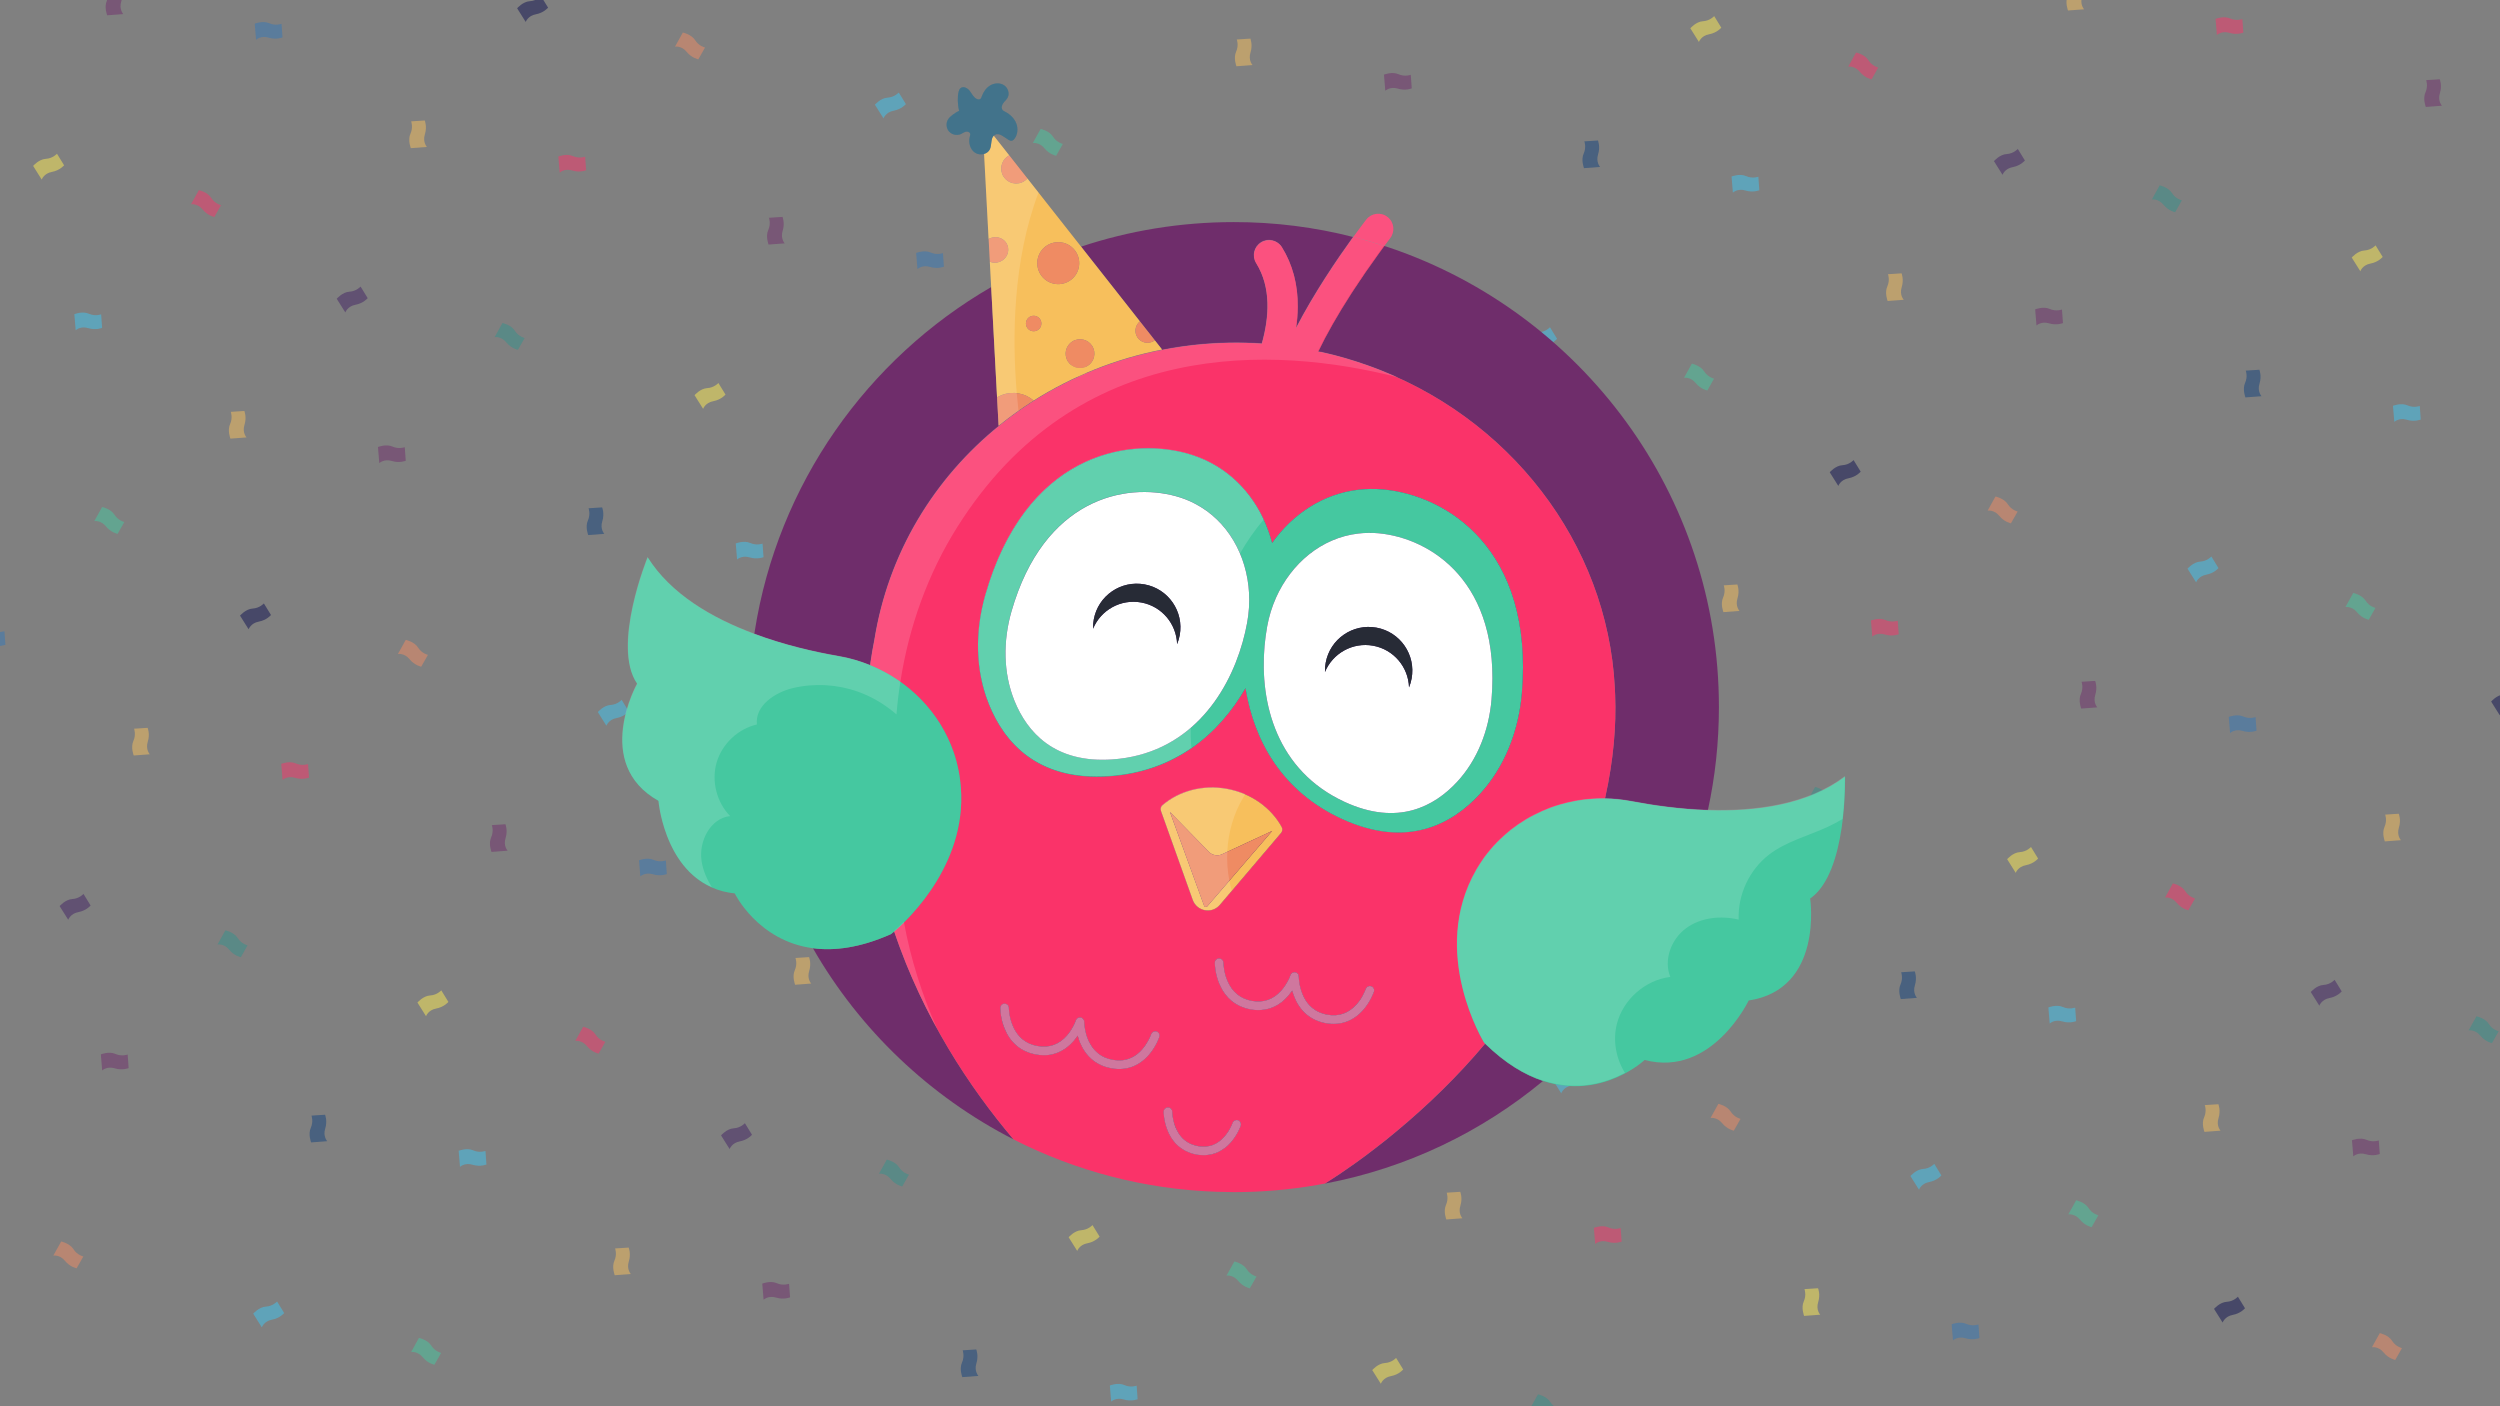 <?xml version="1.0" encoding="utf-8"?>
<!-- Generator: Adobe Illustrator 26.5.0, SVG Export Plug-In . SVG Version: 6.00 Build 0)  -->
<svg version="1.1" id="Capa_3" xmlns="http://www.w3.org/2000/svg" xmlns:xlink="http://www.w3.org/1999/xlink" x="0px" y="0px"
	 viewBox="0 0 1920 1080" style="enable-background:new 0 0 1920 1080;" xml:space="preserve">
<rect x="0" y="0" width="1920" height="1080" fill="#808080" stroke="none"/>
<style type="text/css">
	.st0{opacity:0.5;}
	.st1{clip-path:url(#SVGID_00000108289860979477207050000014773261463056202900_);}
	.st2{fill:#3EC6F2;}
	.st3{fill:#46C8A0;}
	.st4{fill:#6F2D6B;}
	.st5{fill:#3377B8;}
	.st6{fill:#0E104F;}
	.st7{fill:#EF8B63;}
	.st8{fill:#F7BF5C;}
	.st9{fill:#FA3369;}
	.st10{fill:#FEEB54;}
	.st11{fill:#11417D;}
	.st12{fill:#422164;}
	.st13{fill:#33918B;}
	.st14{fill:#D73667;}
	.st15{fill:#CF779E;}
	.st16{fill:#45C8A0;}
	.st17{fill:#FFFFFF;}
	.st18{fill:#272B36;}
	.st19{opacity:0.15;}
	.st20{fill:#215B77;}
	.st21{opacity:0.15;fill:#FFFFFF;}
</style>
<g class="st0">
	<defs>
		<rect id="SVGID_1_" y="0" class="st0" width="1920" height="1080"/>
	</defs>
	<clipPath id="SVGID_00000179637661035397589950000015474469031519497127_">
		<use xlink:href="#SVGID_1_"  style="overflow:visible;"/>
	</clipPath>
	<g style="clip-path:url(#SVGID_00000179637661035397589950000015474469031519497127_);">
		<path class="st4" d="M82.59-8.83c0,0,1.71,4.49-0.52,9.4c-2.24,4.91,0.25,11.18,0.25,11.18l12.37-0.93c0,0-3.44-3.68-1.57-9.63
			S93.01-9.5,93.01-9.5L82.59-8.83z"/>
		<path class="st5" d="M216.21,18.31c0,0-4.48,1.75-9.41-0.45s-11.17,0.33-11.17,0.33l1.02,12.36c0,0,3.65-3.47,9.62-1.64
			c5.96,1.83,10.69-0.19,10.69-0.19L216.21,18.31z"/>
		<path class="st6" d="M415.47-3.01c0,0-3.17,3.62-8.56,3.93s-9.76,5.44-9.76,5.44l6.6,10.5c0,0,1.64-4.76,7.78-5.89
			s9.4-5.09,9.4-5.09L415.47-3.01z"/>
		<path class="st7" d="M541.47,36.5c0,0-4.7-1.04-7.57-5.6s-9.47-5.93-9.47-5.93l-6.02,10.85c0,0,4.97-0.86,8.91,3.98
			c3.94,4.84,8.99,5.79,8.99,5.79L541.47,36.5z"/>
		<path class="st8" d="M315.77,93.2c0,0,1.71,4.49-0.52,9.4c-2.24,4.91,0.25,11.18,0.25,11.18l12.37-0.93c0,0-3.44-3.68-1.57-9.63
			s-0.1-10.69-0.1-10.69L315.77,93.2z"/>
		<path class="st9" d="M449.39,120.33c0,0-4.48,1.75-9.41-0.45s-11.17,0.33-11.17,0.33l1.02,12.36c0,0,3.65-3.47,9.62-1.64
			c5.96,1.83,10.69-0.19,10.69-0.19L449.39,120.33z"/>
		<path class="st10" d="M43.76,118.06c0,0-3.17,3.62-8.56,3.93s-9.76,5.44-9.76,5.44l6.6,10.5c0,0,1.64-4.76,7.78-5.89
			c6.14-1.12,9.4-5.09,9.4-5.09L43.76,118.06z"/>
		<path class="st9" d="M169.76,157.57c0,0-4.7-1.04-7.57-5.6c-2.87-4.57-9.47-5.93-9.47-5.93l-6.02,10.85c0,0,4.97-0.86,8.91,3.98
			c3.94,4.84,8.99,5.79,8.99,5.79L169.76,157.57z"/>
		<path class="st2" d="M77.68,241.4c0,0-4.48,1.75-9.41-0.45s-11.17,0.33-11.17,0.33l1.02,12.36c0,0,3.65-3.47,9.62-1.64
			c5.96,1.83,10.69-0.19,10.69-0.19L77.68,241.4z"/>
		<path class="st12" d="M276.93,220.09c0,0-3.17,3.62-8.56,3.93c-5.39,0.31-9.76,5.44-9.76,5.44l6.6,10.5c0,0,1.64-4.76,7.78-5.89
			s9.4-5.09,9.4-5.09L276.93,220.09z"/>
		<path class="st13" d="M402.94,259.59c0,0-4.7-1.04-7.57-5.6c-2.87-4.57-9.47-5.93-9.47-5.93l-6.02,10.85c0,0,4.97-0.86,8.91,3.98
			c3.94,4.84,8.99,5.79,8.99,5.79L402.94,259.59z"/>
		<path class="st8" d="M177.23,316.29c0,0,1.71,4.49-0.52,9.4c-2.24,4.91,0.25,11.18,0.25,11.18l12.37-0.93c0,0-3.44-3.68-1.57-9.63
			c1.88-5.95-0.1-10.69-0.1-10.69L177.23,316.29z"/>
		<path class="st4" d="M310.86,343.43c0,0-4.48,1.75-9.41-0.45c-4.92-2.2-11.17,0.33-11.17,0.33l1.02,12.36c0,0,3.65-3.47,9.62-1.64
			s10.69-0.19,10.69-0.19L310.86,343.43z"/>
		<path class="st8" d="M949.85,30.32c0,0,1.71,4.49-0.52,9.4c-2.24,4.91,0.25,11.18,0.25,11.18l12.37-0.93c0,0-3.44-3.68-1.57-9.63
			c1.88-5.95-0.1-10.69-0.1-10.69L949.85,30.32z"/>
		<path class="st4" d="M1083.47,57.46c0,0-4.48,1.75-9.41-0.45c-4.92-2.2-11.17,0.33-11.17,0.33l1.02,12.36c0,0,3.65-3.47,9.62-1.64
			c5.96,1.83,10.69-0.19,10.69-0.19L1083.47,57.46z"/>
		<path class="st2" d="M690.25,71.05c0,0-3.17,3.62-8.56,3.93c-5.39,0.31-9.76,5.44-9.76,5.44l6.6,10.5c0,0,1.64-4.76,7.78-5.89
			c6.14-1.12,9.4-5.09,9.4-5.09L690.25,71.05z"/>
		<path class="st3" d="M816.26,110.55c0,0-4.7-1.04-7.57-5.6c-2.87-4.57-9.47-5.93-9.47-5.93l-6.02,10.85c0,0,4.97-0.86,8.91,3.98
			c3.94,4.84,8.99,5.79,8.99,5.79L816.26,110.55z"/>
		<path class="st4" d="M590.55,167.25c0,0,1.71,4.49-0.52,9.4c-2.24,4.91,0.25,11.18,0.25,11.18l12.37-0.93c0,0-3.44-3.68-1.57-9.63
			s-0.1-10.69-0.1-10.69L590.55,167.25z"/>
		<path class="st5" d="M724.18,194.39c0,0-4.48,1.75-9.41-0.45c-4.92-2.2-11.17,0.33-11.17,0.33l1.02,12.36c0,0,3.65-3.47,9.62-1.64
			c5.96,1.83,10.69-0.19,10.69-0.19L724.18,194.39z"/>
		<path class="st2" d="M923.43,173.07c0,0-3.17,3.62-8.56,3.93s-9.76,5.44-9.76,5.44l6.6,10.5c0,0,1.64-4.76,7.78-5.89
			c6.14-1.12,9.4-5.09,9.4-5.09L923.43,173.07z"/>
		<path class="st7" d="M1049.44,212.58c0,0-4.7-1.04-7.57-5.6c-2.87-4.57-9.47-5.93-9.47-5.93l-6.02,10.85c0,0,4.97-0.86,8.91,3.98
			c3.94,4.84,8.99,5.79,8.99,5.79L1049.44,212.58z"/>
		<path class="st8" d="M823.73,269.28c0,0,1.71,4.49-0.52,9.4c-2.24,4.91,0.25,11.18,0.25,11.18l12.37-0.93c0,0-3.44-3.68-1.57-9.63
			c1.88-5.95-0.1-10.69-0.1-10.69L823.73,269.28z"/>
		<path class="st9" d="M957.35,296.41c0,0-4.48,1.75-9.41-0.45c-4.92-2.2-11.17,0.33-11.17,0.33l1.02,12.36c0,0,3.65-3.47,9.62-1.64
			c5.96,1.83,10.69-0.19,10.69-0.19L957.35,296.41z"/>
		<path class="st10" d="M551.72,294.14c0,0-3.17,3.62-8.56,3.93c-5.39,0.31-9.76,5.44-9.76,5.44l6.6,10.5c0,0,1.64-4.76,7.78-5.89
			c6.14-1.12,9.4-5.09,9.4-5.09L551.72,294.14z"/>
		<path class="st3" d="M677.72,333.65c0,0-4.7-1.04-7.57-5.6s-9.47-5.93-9.47-5.93l-6.02,10.85c0,0,4.97-0.86,8.91,3.98
			c3.94,4.84,8.99,5.79,8.99,5.79L677.72,333.65z"/>
		<path class="st11" d="M452.02,390.35c0,0,1.71,4.49-0.52,9.4s0.25,11.18,0.25,11.18l12.37-0.93c0,0-3.44-3.68-1.57-9.63
			c1.88-5.95-0.11-10.69-0.11-10.69L452.02,390.35z"/>
		<path class="st2" d="M585.64,417.48c0,0-4.48,1.75-9.41-0.45c-4.92-2.2-11.17,0.33-11.17,0.33l1.02,12.36c0,0,3.65-3.47,9.62-1.64
			s10.69-0.19,10.69-0.19L585.64,417.48z"/>
		<path class="st9" d="M784.9,396.17c0,0-3.17,3.62-8.56,3.93c-5.39,0.31-9.76,5.44-9.76,5.44l6.6,10.5c0,0,1.64-4.76,7.78-5.89
			c6.14-1.12,9.4-5.09,9.4-5.09L784.9,396.17z"/>
		<path class="st13" d="M910.9,435.67c0,0-4.7-1.04-7.57-5.6c-2.87-4.57-9.47-5.93-9.47-5.93l-6.02,10.85c0,0,4.97-0.86,8.91,3.98
			c3.94,4.84,8.99,5.79,8.99,5.79L910.9,435.67z"/>
		<path class="st8" d="M685.2,492.37c0,0,1.71,4.49-0.52,9.4c-2.24,4.91,0.25,11.18,0.25,11.18l12.37-0.93c0,0-3.44-3.68-1.57-9.63
			c1.88-5.95-0.1-10.69-0.1-10.69L685.2,492.37z"/>
		<path class="st4" d="M818.82,519.51c0,0-4.48,1.75-9.41-0.45c-4.92-2.2-11.17,0.33-11.17,0.33l1.02,12.36c0,0,3.65-3.47,9.62-1.64
			c5.96,1.83,10.69-0.19,10.69-0.19L818.82,519.51z"/>
		<path class="st3" d="M95.48,400.91c0,0-4.7-1.04-7.57-5.6c-2.87-4.57-9.47-5.93-9.47-5.93l-6.02,10.85c0,0,4.97-0.86,8.91,3.98
			c3.94,4.84,8.99,5.79,8.99,5.79L95.48,400.91z"/>
		<path class="st5" d="M3.4,484.75c0,0-4.48,1.75-9.41-0.45c-4.92-2.2-11.17,0.33-11.17,0.33l1.02,12.36c0,0,3.65-3.47,9.62-1.64
			c5.96,1.83,10.69-0.19,10.69-0.19L3.4,484.75z"/>
		<path class="st6" d="M202.66,463.43c0,0-3.17,3.62-8.56,3.93c-5.39,0.31-9.76,5.44-9.76,5.44l6.6,10.5c0,0,1.64-4.76,7.78-5.89
			c6.14-1.12,9.4-5.09,9.4-5.09L202.66,463.43z"/>
		<path class="st7" d="M328.66,502.94c0,0-4.7-1.04-7.57-5.6c-2.87-4.57-9.47-5.93-9.47-5.93l-6.02,10.85c0,0,4.97-0.86,8.91,3.98
			c3.94,4.84,8.99,5.79,8.99,5.79L328.66,502.94z"/>
		<path class="st8" d="M102.96,559.64c0,0,1.71,4.49-0.52,9.4s0.25,11.18,0.25,11.18l12.37-0.93c0,0-3.44-3.68-1.57-9.63
			c1.88-5.95-0.1-10.69-0.1-10.69L102.96,559.64z"/>
		<path class="st9" d="M236.58,586.77c0,0-4.48,1.75-9.41-0.45S216,586.65,216,586.65l1.02,12.36c0,0,3.65-3.47,9.62-1.64
			s10.69-0.19,10.69-0.19L236.58,586.77z"/>
		<path class="st12" d="M64.12,686.53c0,0-3.17,3.62-8.56,3.93c-5.39,0.31-9.76,5.44-9.76,5.44l6.6,10.5c0,0,1.64-4.76,7.78-5.89
			s9.4-5.09,9.4-5.09L64.12,686.53z"/>
		<path class="st13" d="M190.13,726.03c0,0-4.7-1.04-7.57-5.6s-9.47-5.93-9.47-5.93l-6.02,10.85c0,0,4.97-0.86,8.91,3.98
			c3.94,4.84,8.99,5.79,8.99,5.79L190.13,726.03z"/>
		<path class="st4" d="M98.04,809.87c0,0-4.48,1.75-9.41-0.45s-11.17,0.33-11.17,0.33l1.02,12.36c0,0,3.65-3.47,9.62-1.64
			c5.96,1.83,10.69-0.19,10.69-0.19L98.04,809.87z"/>
		<path class="st7" d="M64.01,964.98c0,0-4.7-1.04-7.57-5.6s-9.47-5.93-9.47-5.93l-6.02,10.85c0,0,4.97-0.86,8.91,3.98
			s8.99,5.79,8.99,5.79L64.01,964.98z"/>
		<path class="st2" d="M477.44,537.49c0,0-3.17,3.62-8.56,3.93c-5.39,0.31-9.76,5.44-9.76,5.44l6.6,10.5c0,0,1.64-4.76,7.78-5.89
			c6.14-1.12,9.4-5.09,9.4-5.09L477.44,537.49z"/>
		<path class="st3" d="M603.45,576.99c0,0-4.7-1.04-7.57-5.6c-2.87-4.57-9.47-5.93-9.47-5.93l-6.02,10.85c0,0,4.97-0.86,8.91,3.98
			c3.94,4.84,8.99,5.79,8.99,5.79L603.45,576.99z"/>
		<path class="st4" d="M377.74,633.69c0,0,1.71,4.49-0.52,9.4c-2.24,4.91,0.25,11.18,0.25,11.18l12.37-0.93c0,0-3.44-3.68-1.57-9.63
			c1.88-5.95-0.1-10.69-0.1-10.69L377.74,633.69z"/>
		<path class="st5" d="M511.36,660.83c0,0-4.48,1.75-9.41-0.45s-11.17,0.33-11.17,0.33l1.02,12.36c0,0,3.65-3.47,9.62-1.64
			c5.96,1.83,10.69-0.19,10.69-0.19L511.36,660.83z"/>
		<path class="st2" d="M710.62,639.51c0,0-3.17,3.62-8.56,3.93c-5.39,0.31-9.76,5.44-9.76,5.44l6.6,10.5c0,0,1.64-4.76,7.78-5.89
			s9.4-5.09,9.4-5.09L710.62,639.51z"/>
		<path class="st7" d="M836.62,679.02c0,0-4.7-1.04-7.57-5.6c-2.87-4.57-9.47-5.93-9.47-5.93l-6.02,10.85c0,0,4.97-0.86,8.91,3.98
			c3.94,4.84,8.99,5.79,8.99,5.79L836.62,679.02z"/>
		<path class="st8" d="M610.92,735.72c0,0,1.71,4.49-0.52,9.4c-2.24,4.91,0.25,11.18,0.25,11.18l12.37-0.93c0,0-3.44-3.68-1.57-9.63
			c1.88-5.95-0.1-10.69-0.1-10.69L610.92,735.72z"/>
		<path class="st9" d="M744.54,762.85c0,0-4.48,1.75-9.41-0.45c-4.92-2.2-11.17,0.33-11.17,0.33l1.02,12.36c0,0,3.65-3.47,9.62-1.64
			c5.96,1.83,10.69-0.19,10.69-0.19L744.54,762.85z"/>
		<path class="st10" d="M338.91,760.58c0,0-3.17,3.62-8.56,3.93c-5.39,0.31-9.76,5.44-9.76,5.44l6.6,10.5c0,0,1.64-4.76,7.78-5.89
			c6.14-1.12,9.4-5.09,9.4-5.09L338.91,760.58z"/>
		<path class="st9" d="M464.91,800.09c0,0-4.7-1.04-7.57-5.6c-2.87-4.57-9.47-5.93-9.47-5.93l-6.02,10.85c0,0,4.97-0.86,8.91,3.98
			c3.94,4.84,8.99,5.79,8.99,5.79L464.91,800.09z"/>
		<path class="st11" d="M239.21,856.79c0,0,1.71,4.49-0.52,9.4c-2.24,4.91,0.25,11.18,0.25,11.18l12.37-0.93
			c0,0-3.44-3.68-1.57-9.63c1.88-5.95-0.1-10.69-0.1-10.69L239.21,856.79z"/>
		<path class="st2" d="M372.83,883.92c0,0-4.48,1.75-9.41-0.45c-4.92-2.2-11.17,0.33-11.17,0.33l1.02,12.36c0,0,3.65-3.47,9.62-1.64
			s10.69-0.19,10.69-0.19L372.83,883.92z"/>
		<path class="st12" d="M572.08,862.61c0,0-3.17,3.62-8.56,3.93c-5.39,0.31-9.76,5.44-9.76,5.44l6.6,10.5c0,0,1.64-4.76,7.78-5.89
			c6.14-1.12,9.4-5.09,9.4-5.09L572.08,862.61z"/>
		<path class="st13" d="M698.09,902.11c0,0-4.7-1.04-7.57-5.6c-2.87-4.57-9.47-5.93-9.47-5.93l-6.02,10.85c0,0,4.97-0.86,8.91,3.98
			c3.94,4.84,8.99,5.79,8.99,5.79L698.09,902.11z"/>
		<path class="st8" d="M472.39,958.81c0,0,1.71,4.49-0.52,9.4c-2.24,4.91,0.25,11.18,0.25,11.18l12.37-0.93c0,0-3.44-3.68-1.57-9.63
			s-0.1-10.69-0.1-10.69L472.39,958.81z"/>
		<path class="st4" d="M606.01,985.95c0,0-4.48,1.75-9.41-0.45c-4.92-2.2-11.17,0.33-11.17,0.33l1.02,12.36c0,0,3.65-3.47,9.62-1.64
			c5.96,1.83,10.69-0.19,10.69-0.19L606.01,985.95z"/>
		<path class="st2" d="M212.79,999.54c0,0-3.17,3.62-8.56,3.93c-5.39,0.31-9.76,5.44-9.76,5.44l6.6,10.5c0,0,1.64-4.76,7.78-5.89
			c6.14-1.12,9.4-5.09,9.4-5.09L212.79,999.54z"/>
		<path class="st3" d="M338.79,1039.04c0,0-4.7-1.04-7.57-5.6c-2.87-4.57-9.47-5.93-9.47-5.93l-6.02,10.85c0,0,4.97-0.86,8.91,3.98
			c3.94,4.84,8.99,5.79,8.99,5.79L338.79,1039.04z"/>
		<path class="st8" d="M1588.5-12.51c0,0,1.71,4.49-0.52,9.4c-2.24,4.91,0.25,11.18,0.25,11.18l12.37-0.93c0,0-3.44-3.68-1.57-9.63
			c1.88-5.95-0.1-10.69-0.1-10.69L1588.5-12.51z"/>
		<path class="st9" d="M1722.13,14.63c0,0-4.48,1.75-9.41-0.45s-11.17,0.33-11.17,0.33l1.02,12.36c0,0,3.65-3.47,9.62-1.64
			c5.96,1.83,10.69-0.19,10.69-0.19L1722.13,14.63z"/>
		<path class="st10" d="M1316.49,12.36c0,0-3.17,3.62-8.56,3.93c-5.39,0.31-9.76,5.44-9.76,5.44l6.6,10.5c0,0,1.64-4.76,7.78-5.89
			c6.14-1.12,9.4-5.09,9.4-5.09L1316.49,12.36z"/>
		<path class="st9" d="M1442.5,51.86c0,0-4.7-1.04-7.57-5.6c-2.87-4.57-9.47-5.93-9.47-5.93l-6.02,10.85c0,0,4.97-0.86,8.91,3.98
			s8.99,5.79,8.99,5.79L1442.5,51.86z"/>
		<path class="st11" d="M1216.79,108.56c0,0,1.71,4.49-0.52,9.4c-2.24,4.91,0.25,11.18,0.25,11.18l12.37-0.93
			c0,0-3.44-3.68-1.57-9.63c1.88-5.95-0.1-10.69-0.1-10.69L1216.79,108.56z"/>
		<path class="st2" d="M1350.41,135.7c0,0-4.48,1.75-9.41-0.45c-4.92-2.2-11.17,0.33-11.17,0.33l1.02,12.36c0,0,3.65-3.47,9.62-1.64
			c5.96,1.83,10.69-0.19,10.69-0.19L1350.41,135.7z"/>
		<path class="st12" d="M1549.67,114.38c0,0-3.17,3.62-8.56,3.93c-5.39,0.31-9.76,5.44-9.76,5.44l6.6,10.5c0,0,1.64-4.76,7.78-5.89
			c6.14-1.12,9.4-5.09,9.4-5.09L1549.67,114.38z"/>
		<path class="st13" d="M1675.67,153.89c0,0-4.7-1.04-7.57-5.6s-9.47-5.93-9.47-5.93l-6.02,10.85c0,0,4.97-0.86,8.91,3.98
			c3.94,4.84,8.99,5.79,8.99,5.79L1675.67,153.89z"/>
		<path class="st8" d="M1449.97,210.59c0,0,1.71,4.49-0.52,9.4c-2.24,4.91,0.25,11.18,0.25,11.18l12.37-0.93
			c0,0-3.44-3.68-1.57-9.63s-0.1-10.69-0.1-10.69L1449.97,210.59z"/>
		<path class="st4" d="M1583.59,237.72c0,0-4.48,1.75-9.41-0.45s-11.17,0.33-11.17,0.33l1.02,12.36c0,0,3.65-3.47,9.62-1.64
			c5.96,1.83,10.69-0.19,10.69-0.19L1583.59,237.72z"/>
		<path class="st2" d="M1190.37,251.31c0,0-3.17,3.62-8.56,3.93c-5.39,0.31-9.76,5.44-9.76,5.44l6.6,10.5c0,0,1.64-4.76,7.78-5.89
			c6.14-1.12,9.4-5.09,9.4-5.09L1190.37,251.31z"/>
		<path class="st3" d="M1316.38,290.82c0,0-4.7-1.04-7.57-5.6c-2.87-4.57-9.47-5.93-9.47-5.93l-6.02,10.85c0,0,4.97-0.86,8.91,3.98
			c3.94,4.84,8.99,5.79,8.99,5.79L1316.38,290.82z"/>
		<path class="st2" d="M1090.67,347.52c0,0,1.71,4.49-0.52,9.4c-2.24,4.91,0.25,11.18,0.25,11.18l12.37-0.93
			c0,0-3.44-3.68-1.57-9.63c1.88-5.95-0.1-10.69-0.1-10.69L1090.67,347.52z"/>
		<path class="st5" d="M1224.3,374.65c0,0-4.48,1.75-9.41-0.45c-4.92-2.2-11.17,0.33-11.17,0.33l1.02,12.36c0,0,3.65-3.47,9.62-1.64
			s10.69-0.19,10.69-0.19L1224.3,374.65z"/>
		<path class="st6" d="M1423.55,353.34c0,0-3.17,3.62-8.56,3.93c-5.39,0.31-9.76,5.44-9.76,5.44l6.6,10.5c0,0,1.64-4.76,7.78-5.89
			c6.14-1.12,9.4-5.09,9.4-5.09L1423.55,353.34z"/>
		<path class="st7" d="M1549.56,392.84c0,0-4.7-1.04-7.57-5.6s-9.47-5.93-9.47-5.93l-6.02,10.85c0,0,4.97-0.86,8.91,3.98
			c3.94,4.84,8.99,5.79,8.99,5.79L1549.56,392.84z"/>
		<path class="st8" d="M1323.85,449.54c0,0,1.71,4.49-0.52,9.4s0.25,11.18,0.25,11.18l12.37-0.93c0,0-3.44-3.68-1.57-9.63
			c1.88-5.95-0.1-10.69-0.1-10.69L1323.85,449.54z"/>
		<path class="st9" d="M1457.47,476.68c0,0-4.48,1.75-9.41-0.45c-4.92-2.2-11.17,0.33-11.17,0.33l1.02,12.36
			c0,0,3.65-3.47,9.62-1.64c5.96,1.83,10.69-0.19,10.69-0.19L1457.47,476.68z"/>
		<path class="st10" d="M1051.84,474.41c0,0-3.17,3.62-8.56,3.93c-5.39,0.31-9.76,5.44-9.76,5.44l6.6,10.5c0,0,1.64-4.76,7.78-5.89
			c6.14-1.12,9.4-5.09,9.4-5.09L1051.84,474.41z"/>
		<path class="st9" d="M1177.84,513.91c0,0-4.7-1.04-7.57-5.6s-9.47-5.93-9.47-5.93l-6.02,10.85c0,0,4.97-0.86,8.91,3.98
			s8.99,5.79,8.99,5.79L1177.84,513.91z"/>
		<path class="st11" d="M952.14,570.61c0,0,1.71,4.49-0.52,9.4c-2.24,4.91,0.25,11.18,0.25,11.18l12.37-0.93
			c0,0-3.44-3.68-1.57-9.63c1.88-5.95-0.1-10.69-0.1-10.69L952.14,570.61z"/>
		<path class="st2" d="M1085.76,597.75c0,0-4.48,1.75-9.41-0.45c-4.92-2.2-11.17,0.33-11.17,0.33l1.02,12.36
			c0,0,3.65-3.47,9.62-1.64c5.96,1.83,10.69-0.19,10.69-0.19L1085.76,597.75z"/>
		<path class="st9" d="M1285.02,576.43c0,0-3.17,3.62-8.56,3.93c-5.39,0.31-9.76,5.44-9.76,5.44l6.6,10.5c0,0,1.64-4.76,7.78-5.89
			c6.14-1.12,9.4-5.09,9.4-5.09L1285.02,576.43z"/>
		<path class="st13" d="M1411.02,615.93c0,0-4.7-1.04-7.57-5.6c-2.87-4.57-9.47-5.93-9.47-5.93l-6.02,10.85c0,0,4.97-0.86,8.91,3.98
			c3.94,4.84,8.99,5.79,8.99,5.79L1411.02,615.93z"/>
		<path class="st8" d="M1185.32,672.63c0,0,1.71,4.49-0.52,9.4c-2.24,4.91,0.25,11.18,0.25,11.18l12.37-0.93
			c0,0-3.44-3.68-1.57-9.63c1.88-5.95-0.1-10.69-0.1-10.69L1185.32,672.63z"/>
		<path class="st2" d="M1318.94,699.77c0,0-4.48,1.75-9.41-0.45c-4.92-2.2-11.17,0.33-11.17,0.33l1.02,12.36
			c0,0,3.65-3.47,9.62-1.64c5.96,1.83,10.69-0.19,10.69-0.19L1318.94,699.77z"/>
		<path class="st4" d="M1863.29,61.55c0,0,1.71,4.49-0.52,9.4s0.25,11.18,0.25,11.18l12.37-0.93c0,0-3.44-3.68-1.57-9.63
			c1.88-5.95-0.1-10.69-0.1-10.69L1863.29,61.55z"/>
		<path class="st10" d="M1824.45,188.44c0,0-3.17,3.62-8.56,3.93c-5.39,0.31-9.76,5.44-9.76,5.44l6.6,10.5c0,0,1.64-4.76,7.78-5.89
			s9.4-5.09,9.4-5.09L1824.45,188.44z"/>
		<path class="st11" d="M1724.76,284.64c0,0,1.71,4.49-0.52,9.4s0.25,11.18,0.25,11.18l12.37-0.93c0,0-3.44-3.68-1.57-9.63
			c1.88-5.95-0.1-10.69-0.1-10.69L1724.76,284.64z"/>
		<path class="st2" d="M1858.38,311.78c0,0-4.48,1.75-9.41-0.45c-4.92-2.2-11.17,0.33-11.17,0.33l1.02,12.36
			c0,0,3.65-3.47,9.62-1.64c5.96,1.83,10.69-0.19,10.69-0.19L1858.38,311.78z"/>
		<path class="st2" d="M1698.34,427.39c0,0-3.17,3.62-8.56,3.93c-5.39,0.31-9.76,5.44-9.76,5.44l6.6,10.5c0,0,1.64-4.76,7.78-5.89
			c6.14-1.12,9.4-5.09,9.4-5.09L1698.34,427.39z"/>
		<path class="st3" d="M1824.34,466.9c0,0-4.7-1.04-7.57-5.6c-2.87-4.57-9.47-5.93-9.47-5.93l-6.02,10.85c0,0,4.97-0.86,8.91,3.98
			c3.94,4.84,8.99,5.79,8.99,5.79L1824.34,466.9z"/>
		<path class="st4" d="M1598.64,523.6c0,0,1.71,4.49-0.52,9.4s0.25,11.18,0.25,11.18l12.37-0.93c0,0-3.44-3.68-1.57-9.63
			c1.88-5.95-0.1-10.69-0.1-10.69L1598.64,523.6z"/>
		<path class="st5" d="M1732.26,550.73c0,0-4.48,1.75-9.41-0.45c-4.92-2.2-11.17,0.33-11.17,0.33l1.02,12.36
			c0,0,3.65-3.47,9.62-1.64c5.96,1.83,10.69-0.19,10.69-0.19L1732.26,550.73z"/>
		<path class="st6" d="M1931.51,529.42c0,0-3.17,3.62-8.56,3.93c-5.39,0.31-9.76,5.44-9.76,5.44l6.6,10.5c0,0,1.64-4.76,7.78-5.89
			s9.4-5.09,9.4-5.09L1931.51,529.42z"/>
		<path class="st8" d="M1831.82,625.62c0,0,1.71,4.49-0.52,9.4s0.25,11.18,0.25,11.18l12.37-0.93c0,0-3.44-3.68-1.57-9.63
			c1.88-5.95-0.1-10.69-0.1-10.69L1831.82,625.62z"/>
		<path class="st10" d="M1559.8,650.49c0,0-3.17,3.62-8.56,3.93c-5.39,0.31-9.76,5.44-9.76,5.44l6.6,10.5c0,0,1.64-4.76,7.78-5.89
			s9.4-5.09,9.4-5.09L1559.8,650.49z"/>
		<path class="st9" d="M1685.81,689.99c0,0-4.7-1.04-7.57-5.6c-2.87-4.57-9.47-5.93-9.47-5.93l-6.02,10.85c0,0,4.97-0.86,8.91,3.98
			s8.99,5.79,8.99,5.79L1685.81,689.99z"/>
		<path class="st11" d="M1460.1,746.69c0,0,1.71,4.49-0.52,9.4c-2.24,4.91,0.25,11.18,0.25,11.18l12.37-0.93
			c0,0-3.44-3.68-1.57-9.63c1.88-5.95-0.1-10.69-0.1-10.69L1460.1,746.69z"/>
		<path class="st2" d="M1593.73,773.83c0,0-4.48,1.75-9.41-0.45c-4.92-2.2-11.17,0.33-11.17,0.33l1.02,12.36
			c0,0,3.65-3.47,9.62-1.64s10.69-0.19,10.69-0.19L1593.73,773.83z"/>
		<path class="st12" d="M1792.98,752.51c0,0-3.17,3.62-8.56,3.93c-5.39,0.31-9.76,5.44-9.76,5.44l6.6,10.5c0,0,1.64-4.76,7.78-5.89
			s9.4-5.09,9.4-5.09L1792.98,752.51z"/>
		<path class="st13" d="M1918.98,792.01c0,0-4.7-1.04-7.57-5.6s-9.47-5.93-9.47-5.93l-6.02,10.85c0,0,4.97-0.86,8.91,3.98
			c3.94,4.84,8.99,5.79,8.99,5.79L1918.98,792.01z"/>
		<path class="st8" d="M1693.28,848.71c0,0,1.71,4.49-0.52,9.4c-2.24,4.91,0.25,11.18,0.25,11.18l12.37-0.93
			c0,0-3.44-3.68-1.57-9.63c1.88-5.95-0.1-10.69-0.1-10.69L1693.28,848.71z"/>
		<path class="st4" d="M1826.9,875.85c0,0-4.48,1.75-9.41-0.45c-4.92-2.2-11.17,0.33-11.17,0.33l1.02,12.36c0,0,3.65-3.47,9.62-1.64
			c5.96,1.83,10.69-0.19,10.69-0.19L1826.9,875.85z"/>
		<path class="st2" d="M977.56,717.75c0,0-3.17,3.62-8.56,3.93c-5.39,0.31-9.76,5.44-9.76,5.44l6.6,10.5c0,0,1.64-4.76,7.78-5.89
			c6.14-1.12,9.4-5.09,9.4-5.09L977.56,717.75z"/>
		<path class="st3" d="M1103.57,757.26c0,0-4.7-1.04-7.57-5.6c-2.87-4.57-9.47-5.93-9.47-5.93l-6.02,10.85c0,0,4.97-0.86,8.91,3.98
			c3.94,4.84,8.99,5.79,8.99,5.79L1103.57,757.26z"/>
		<path class="st9" d="M877.86,813.96c0,0,1.71,4.49-0.52,9.4c-2.24,4.91,0.25,11.18,0.25,11.18l12.37-0.93c0,0-3.44-3.68-1.57-9.63
			c1.88-5.95-0.1-10.69-0.1-10.69L877.86,813.96z"/>
		<path class="st5" d="M1011.49,841.09c0,0-4.48,1.75-9.41-0.45c-4.92-2.2-11.17,0.33-11.17,0.33l1.02,12.36
			c0,0,3.65-3.47,9.62-1.64c5.96,1.83,10.69-0.19,10.69-0.19L1011.49,841.09z"/>
		<path class="st2" d="M1210.74,819.78c0,0-3.17,3.62-8.56,3.93c-5.39,0.31-9.76,5.44-9.76,5.44l6.6,10.5c0,0,1.64-4.76,7.78-5.89
			s9.4-5.09,9.4-5.09L1210.74,819.78z"/>
		<path class="st7" d="M1336.74,859.28c0,0-4.7-1.04-7.57-5.6c-2.87-4.57-9.47-5.93-9.47-5.93l-6.02,10.85c0,0,4.97-0.86,8.91,3.98
			c3.94,4.84,8.99,5.79,8.99,5.79L1336.74,859.28z"/>
		<path class="st8" d="M1111.04,915.98c0,0,1.71,4.49-0.52,9.4c-2.24,4.91,0.25,11.18,0.25,11.18l12.37-0.93
			c0,0-3.44-3.68-1.57-9.63c1.88-5.95-0.1-10.69-0.1-10.69L1111.04,915.98z"/>
		<path class="st9" d="M1244.66,943.12c0,0-4.48,1.75-9.41-0.45s-11.17,0.33-11.17,0.33l1.02,12.36c0,0,3.65-3.47,9.62-1.64
			c5.96,1.83,10.69-0.19,10.69-0.19L1244.66,943.12z"/>
		<path class="st10" d="M839.03,940.85c0,0-3.17,3.62-8.56,3.93c-5.39,0.31-9.76,5.44-9.76,5.44l6.6,10.5c0,0,1.64-4.76,7.78-5.89
			c6.14-1.12,9.4-5.09,9.4-5.09L839.03,940.85z"/>
		<path class="st3" d="M965.03,980.35c0,0-4.7-1.04-7.57-5.6c-2.87-4.57-9.47-5.93-9.47-5.93l-6.02,10.85c0,0,4.97-0.86,8.91,3.98
			c3.94,4.84,8.99,5.79,8.99,5.79L965.03,980.35z"/>
		<path class="st11" d="M739.33,1037.05c0,0,1.71,4.49-0.52,9.4c-2.24,4.91,0.25,11.18,0.25,11.18l12.37-0.93
			c0,0-3.44-3.68-1.57-9.63c1.88-5.95-0.1-10.69-0.1-10.69L739.33,1037.05z"/>
		<path class="st2" d="M872.95,1064.19c0,0-4.48,1.75-9.41-0.45c-4.92-2.2-11.17,0.33-11.17,0.33l1.02,12.36
			c0,0,3.65-3.47,9.62-1.64c5.96,1.83,10.69-0.19,10.69-0.19L872.95,1064.19z"/>
		<path class="st10" d="M1072.2,1042.87c0,0-3.17,3.62-8.56,3.93c-5.39,0.31-9.76,5.44-9.76,5.44l6.6,10.5c0,0,1.64-4.76,7.78-5.89
			s9.4-5.09,9.4-5.09L1072.2,1042.87z"/>
		<path class="st13" d="M1198.21,1082.37c0,0-4.7-1.04-7.57-5.6c-2.87-4.57-9.47-5.93-9.47-5.93l-6.02,10.85
			c0,0,4.97-0.86,8.91,3.98c3.94,4.84,8.99,5.79,8.99,5.79L1198.21,1082.37z"/>
		<path class="st2" d="M1485.52,893.83c0,0-3.17,3.62-8.56,3.93c-5.39,0.31-9.76,5.44-9.76,5.44l6.6,10.5c0,0,1.64-4.76,7.78-5.89
			c6.14-1.12,9.4-5.09,9.4-5.09L1485.52,893.83z"/>
		<path class="st3" d="M1611.53,933.34c0,0-4.7-1.04-7.57-5.6c-2.87-4.57-9.47-5.93-9.47-5.93l-6.02,10.85c0,0,4.97-0.86,8.91,3.98
			c3.94,4.84,8.99,5.79,8.99,5.79L1611.53,933.34z"/>
		<path class="st10" d="M1385.83,990.04c0,0,1.71,4.49-0.52,9.4c-2.24,4.91,0.25,11.18,0.25,11.18l12.37-0.93
			c0,0-3.44-3.68-1.57-9.63c1.88-5.95-0.1-10.69-0.1-10.69L1385.83,990.04z"/>
		<path class="st5" d="M1519.45,1017.17c0,0-4.48,1.75-9.41-0.45c-4.92-2.2-11.17,0.33-11.17,0.33l1.02,12.36
			c0,0,3.65-3.47,9.62-1.64c5.96,1.83,10.69-0.19,10.69-0.19L1519.45,1017.17z"/>
		<path class="st6" d="M1718.7,995.86c0,0-3.17,3.62-8.56,3.93c-5.39,0.31-9.76,5.44-9.76,5.44l6.6,10.5c0,0,1.64-4.76,7.78-5.89
			c6.14-1.12,9.4-5.09,9.4-5.09L1718.7,995.86z"/>
		<path class="st7" d="M1844.71,1035.36c0,0-4.7-1.04-7.57-5.6s-9.47-5.93-9.47-5.93l-6.02,10.85c0,0,4.97-0.86,8.91,3.98
			s8.99,5.79,8.99,5.79L1844.71,1035.36z"/>
	</g>
</g>
<g id="Capa_2">
</g>
<g id="Capa_1">
</g>
<g>
	<path class="st9" d="M1065.6,166.62c-5.06-3.98-12.4-3.01-16.27,1.99c-0.57,0.74-4.44,5.69-10.01,13.42
		c1.65,0.34,3.24,0.74,4.83,1.19c6.37,1.71,12.74,3.58,19,5.69c2.79-3.81,4.49-5.92,4.55-6.03
		C1071.57,177.82,1070.72,170.48,1065.6,166.62z"/>
	<path class="st4" d="M686.73,715.38c22.41,66.32,57.96,119.9,91.63,159.66c-64.44-32.99-118.14-84.18-154.03-146.8
		c16.21,2.16,36.06-0.23,59.89-10.81C684.22,717.43,685.13,716.75,686.73,715.38z"/>
	<path class="st4" d="M1039.32,182.04l-0.85,1.19c-11.38,15.81-29.36,42.15-43.06,68.77c0.85-5.52,1.25-10.85,1.31-16.1
		c0.16-17.28-3.99-32.71-12.19-45.95c-3.4-5.47-10.57-7.12-16.03-3.7c-5.47,3.42-7.1,10.58-3.7,15.98
		c11.67,18.77,9.96,41.75,4.33,61.71c-3.98-0.27-8.08-0.45-12.01-0.56c-137.64-3.59-260.04,88.68-284.55,222.39
		c-0.4,1.99-0.69,3.93-1.03,5.92c-1.14,5.58-2.1,11.37-2.97,17.24c-0.11,0.67-0.16,1.36-0.22,1.99h-0.05
		c-7.68-3.13-15.76-5.52-24.13-6.94c-19.05-3.3-42.13-8.64-64.84-17.12c0.06-0.67,0.18-1.36,0.29-2.04
		c17.76-113.02,86.34-209.18,181.61-264.35l4.52,84.72l1.17,21.79c8.56-6.96,17.56-13.42,26.92-19.35
		c29.66-18.77,63.09-32.19,98.64-39.17l-5.56-7.07l-11.45-14.54l-45.2-57.43c36.88-12.23,76.32-18.85,117.3-18.85
		C979.2,170.54,1010.03,174.52,1039.32,182.04z"/>
	<path class="st12" d="M890.41,794.22c0.23,0.68,0.23,1.42,0,2.1c-0.11,0.28-2.39,7.28-8.02,13.76
		c-7.68,8.87-17.75,12.46-29.01,10.35c-1.02-0.17-1.99-0.4-2.9-0.68c-0.68-0.17-1.37-0.34-1.99-0.57c-0.91-0.28-1.76-0.63-2.62-1.02
		c-0.34-0.11-0.63-0.28-0.97-0.51c-0.74-0.28-1.48-0.68-2.16-1.14c-1.25-0.68-2.45-1.48-3.53-2.39c-0.4-0.34-0.8-0.63-1.14-0.97
		c-0.74-0.63-1.42-1.31-2.1-2.05c-0.34-0.34-0.63-0.68-0.91-1.08c-0.68-0.74-1.25-1.48-1.76-2.28c-0.8-1.08-1.48-2.16-2.1-3.36
		c-0.68-1.25-1.31-2.56-1.88-3.92c-0.06-0.17-0.17-0.4-0.23-0.57c-0.23-0.68-0.51-1.36-0.68-1.99c-0.28-0.8-0.51-1.65-0.8-2.45
		c-0.4,0.68-0.91,1.31-1.42,1.99c-0.51,0.68-1.08,1.37-1.65,2.05c-0.8,0.91-1.65,1.76-2.45,2.56c-0.74,0.74-1.48,1.37-2.22,1.93
		c-0.57,0.4-1.08,0.8-1.59,1.19c-0.28,0.23-0.57,0.4-0.85,0.57c-0.74,0.51-1.54,0.97-2.33,1.37c-0.74,0.4-1.48,0.74-2.28,1.08
		c-0.23,0.11-0.45,0.23-0.68,0.28c-0.68,0.28-1.37,0.46-2.05,0.68c-0.06,0.06-0.17,0.11-0.23,0.06c-0.51,0.23-1.08,0.34-1.65,0.51
		c-2.5,0.57-5.06,0.8-7.74,0.63c-0.68,0-1.36,0-2.1-0.11c-0.97-0.06-1.88-0.23-2.84-0.4c-1.14-0.23-2.22-0.46-3.24-0.8
		c-0.06,0.06-0.11,0-0.11,0c-0.4-0.11-0.85-0.23-1.25-0.4c-0.17,0-0.34-0.06-0.46-0.11c-0.97-0.34-1.93-0.74-2.79-1.14
		c-1.25-0.51-2.39-1.14-3.53-1.88c-0.97-0.57-1.93-1.25-2.79-1.99c-0.28-0.23-0.57-0.46-0.85-0.74c-0.06,0-0.11-0.06-0.17-0.17
		c-0.8-0.63-1.54-1.37-2.22-2.1c-0.91-0.97-1.76-2.05-2.56-3.13c-0.8-1.14-1.54-2.33-2.22-3.58c-0.68-1.25-1.31-2.56-1.88-3.92
		c-0.85-1.99-1.42-3.98-1.88-5.86c-1.37-5.46-1.37-9.67-1.37-9.95c0-0.91,0.34-1.71,0.97-2.33c0.06-0.11,0.17-0.17,0.28-0.23
		c0.06-0.11,0.11-0.17,0.23-0.17c0.17-0.11,0.34-0.23,0.51-0.34c0.4-0.11,0.85-0.23,1.31-0.23c0.34,0,0.68,0.06,0.97,0.17
		c0.28,0.06,0.63,0.23,0.85,0.4c0.23,0.11,0.34,0.23,0.51,0.4c0.63,0.57,0.97,1.42,0.97,2.33c0,0.06,0.06,6.6,2.9,13.48
		c1.37,3.3,3.13,6.14,5.23,8.42c0.74,0.8,1.48,1.54,2.28,2.16c3.19,2.62,7,4.38,11.49,5.18c8.99,1.65,16.67-1.08,22.81-8.13
		c3.87-4.49,5.92-9.33,6.54-10.98c0.06-0.17,0.11-0.28,0.11-0.4c0-0.17,0.06-0.34,0.17-0.51c0-0.11,0.06-0.23,0.17-0.34l0.06-0.06
		c0-0.06,0.06-0.17,0.17-0.23l0.68-0.68c0.23-0.17,0.46-0.28,0.74-0.4c0.06-0.06,0.11-0.06,0.17-0.06h0.06
		c0.28-0.11,0.63-0.17,0.97-0.17h0.06c0.23,0,0.4,0,0.57,0.06c0.11,0,0.17,0.06,0.23,0.06c0.11,0,0.17,0.06,0.28,0.06
		c0.28,0.11,0.63,0.28,0.85,0.51c0.06,0,0.06,0.06,0.06,0.06c0.17,0.11,0.28,0.23,0.34,0.34c0.11,0,0.23,0.17,0.34,0.34
		c0.06,0,0.06,0.06,0.06,0.06c0.51,0.68,0.68,1.54,0.57,2.39c0.06,1.71,0.46,7.17,2.84,12.97c0.51,1.31,1.14,2.5,1.82,3.64
		c0.4,0.74,0.8,1.36,1.25,1.99c0.51,0.8,1.14,1.59,1.76,2.28c0.34,0.4,0.74,0.8,1.14,1.19c1.93,1.99,4.21,3.53,6.77,4.72
		c1.93,0.85,3.98,1.48,6.26,1.88c2.62,0.46,5.06,0.57,7.45,0.34c0.57-0.06,1.08-0.11,1.59-0.28c0.45-0.06,0.97-0.17,1.42-0.28
		c1.42-0.34,2.79-0.85,4.1-1.48c0.74-0.34,1.42-0.74,2.1-1.14c1.42-0.85,2.79-1.93,4.1-3.19c0.63-0.63,1.25-1.31,1.88-1.99
		c3.58-4.1,5.69-8.59,6.48-10.58c0.28-0.68,0.4-1.02,0.4-1.08c0.11-0.34,0.28-0.63,0.51-0.91c0.17-0.28,0.4-0.46,0.63-0.63
		c0.17-0.17,0.34-0.28,0.57-0.34c0.23-0.11,0.46-0.17,0.68-0.28c0.06,0,0.11-0.06,0.17,0c0.4-0.11,0.85-0.11,1.31,0
		c0.11,0,0.23,0,0.34,0.06c0.4,0.11,0.74,0.34,0.97,0.57c0.34,0.17,0.51,0.4,0.68,0.68C890.18,793.59,890.3,793.93,890.41,794.22z"
		/>
	<path class="st12" d="M952.86,862.47c0.11,0.34,0.17,0.68,0.17,1.02s0,0.63-0.11,0.97c-0.11,0.28-2.27,6.71-7.45,12.68
		c-0.74,0.85-1.48,1.59-2.22,2.33c-1.19,1.19-2.5,2.22-3.81,3.01c-0.45,0.34-0.97,0.68-1.48,0.97c-0.68,0.46-1.42,0.85-2.16,1.19
		c-0.51,0.28-1.02,0.51-1.54,0.63c-0.34,0.23-0.74,0.34-1.08,0.46c-0.91,0.28-1.82,0.57-2.79,0.8c-0.57,0.11-1.14,0.23-1.71,0.28
		c-0.68,0.11-1.37,0.23-2.05,0.28c-1.42,0.11-2.9,0.17-4.44,0c-1.14-0.06-2.28-0.17-3.41-0.4c-2.56-0.46-4.95-1.25-7.17-2.28
		c-0.97-0.4-1.88-0.85-2.73-1.42c-0.57-0.34-1.19-0.74-1.76-1.19c-0.06,0.06-0.17,0-0.23-0.11c-0.46-0.28-0.91-0.63-1.31-1.02
		c-0.17-0.11-0.34-0.23-0.51-0.4c-0.8-0.68-1.54-1.36-2.28-2.16c-0.11-0.11-0.17-0.23-0.28-0.34c-0.63-0.68-1.19-1.42-1.76-2.16
		c-0.23-0.28-0.46-0.63-0.63-0.91c-0.51-0.68-0.97-1.42-1.31-2.16c-0.23-0.28-0.34-0.57-0.51-0.85c-0.57-1.08-1.14-2.22-1.59-3.41
		c-3.01-7.39-3.07-14.22-3.07-14.5c0-0.34,0.06-0.63,0.17-0.97c0.06-0.34,0.23-0.63,0.45-0.91c0.11-0.17,0.23-0.34,0.4-0.46
		c0.23-0.23,0.46-0.4,0.68-0.51c0.28-0.17,0.51-0.28,0.8-0.34c0.28-0.06,0.57-0.11,0.85-0.11c1.82,0,3.3,1.48,3.3,3.3
		c0,0,0,0.51,0.06,1.31c0.06,0.28,0.06,0.57,0.11,0.91c0,0.46,0.11,1.02,0.17,1.65c0.17,1.14,0.46,2.39,0.8,3.81
		c0.4,1.42,0.91,2.96,1.54,4.49c0.4,0.97,0.85,1.93,1.31,2.84c2.28,4.21,5.46,7.39,9.5,9.33c0.46,0.23,0.97,0.46,1.48,0.68
		c0.23,0.11,0.46,0.17,0.68,0.23c0.63,0.23,1.25,0.4,1.88,0.63c0.74,0.17,1.48,0.34,2.22,0.46c0.74,0.11,1.42,0.23,2.16,0.34
		c1.59,0.17,3.13,0.17,4.55,0c1.48-0.17,2.9-0.51,4.27-0.97c0.85-0.28,1.65-0.63,2.45-1.08c0.57-0.28,1.14-0.63,1.65-0.97
		c0.46-0.28,0.91-0.57,1.37-0.97c0.63-0.4,1.19-0.91,1.82-1.48c0.74-0.68,1.48-1.42,2.16-2.22c0.57-0.63,1.02-1.25,1.48-1.88
		c0.91-1.25,1.71-2.45,2.33-3.58c0.63-1.08,1.14-2.1,1.48-2.9c0.23-0.4,0.34-0.8,0.45-1.08c0.06-0.17,0.17-0.34,0.23-0.51
		c0-0.11,0.06-0.23,0.06-0.28c0.06-0.06,0.06-0.11,0.06-0.11c0.11-0.34,0.28-0.68,0.51-0.97c0.4-0.57,1.02-0.97,1.71-1.14
		c0.34-0.11,0.68-0.17,1.02-0.17c0.23,0,0.51,0,0.74,0.11c0.06-0.06,0.17,0,0.23,0c0.4,0.11,0.74,0.34,0.97,0.57
		c0.34,0.23,0.57,0.51,0.74,0.8C952.64,861.9,952.81,862.19,952.86,862.47z"/>
	<path class="st12" d="M916.01,691.1l-24.4-68.31c-0.51-1.54-0.06-3.3,1.19-4.38h0.06c12.63-10.81,30.77-15.93,49.54-12.51
		s33.96,14.73,41.92,29.24c0.85,1.54,0.63,3.3-0.46,4.61l-46.98,55.23C930.79,702.13,919.19,700.03,916.01,691.1z"/>
	<path class="st12" d="M1018.1,785.8c-11.26-2.1-19.57-8.99-24-20.02c-0.68-1.71-1.25-3.41-1.71-5.01c-0.91,1.31-1.93,2.67-3.13,4.1
		c-0.74,0.85-1.54,1.71-2.39,2.5c-1.59,1.59-3.36,2.96-5.23,4.1c0,0,0,0-0.06,0.06c-1.82,1.08-3.7,1.99-5.69,2.67
		c-0.4,0.17-0.8,0.28-1.19,0.4c-0.4,0.11-0.8,0.23-1.19,0.28c-0.74,0.17-1.48,0.34-2.22,0.45c-3.47,0.63-7.17,0.57-10.98-0.11
		c-0.28-0.06-0.63-0.11-0.91-0.23c-1.08-0.17-2.16-0.45-3.19-0.8c-0.85-0.28-1.71-0.57-2.56-0.97c-0.11,0-0.17,0-0.28-0.11
		c-0.8-0.28-1.54-0.63-2.22-1.02c-0.45-0.17-0.85-0.4-1.25-0.68c-0.51-0.23-0.97-0.51-1.42-0.85c-0.06,0-0.11-0.06-0.11-0.06
		c-0.91-0.63-1.82-1.25-2.62-1.93c-0.8-0.68-1.59-1.42-2.33-2.16c-0.17-0.17-0.34-0.34-0.51-0.57c-0.34-0.34-0.63-0.68-0.91-1.08
		c-0.68-0.74-1.25-1.48-1.76-2.28c-0.8-1.08-1.48-2.16-2.1-3.36c-0.68-1.25-1.31-2.56-1.88-3.92c-3.3-8.08-3.3-15.47-3.3-15.81
		c0-1.82,1.48-3.3,3.3-3.3c1.88,0,3.36,1.48,3.36,3.36c0,0.06,0.06,6.6,2.9,13.48c3.64,8.82,10.01,14.11,19,15.76
		c8.87,1.59,16.49-1.08,22.64-8.08c1.93-2.22,3.47-4.55,4.55-6.54c0.57-0.97,1.02-1.88,1.36-2.67c0.17-0.4,0.28-0.74,0.46-1.08
		c0.11-0.28,0.23-0.51,0.28-0.74c0-0.17,0.06-0.4,0.11-0.57c0.06-0.06,0.06-0.11,0.11-0.23c0-0.06,0-0.11,0.11-0.17
		c0.11-0.28,0.28-0.51,0.46-0.74c0.17-0.23,0.4-0.46,0.68-0.63c0.28-0.17,0.57-0.28,0.91-0.4c0.28-0.11,0.57-0.17,0.91-0.17h0.06
		c0.23,0,0.4,0,0.63,0.06c0.06,0,0.17,0.06,0.23,0.06c0,0,0.06,0.06,0.11,0.06c0,0,0.06,0,0.11,0.06h0.06
		c0.11,0.06,0.28,0.11,0.46,0.17c0.06,0.06,0.11,0.11,0.17,0.11c0.06,0.06,0.17,0.11,0.23,0.17c0.06,0.06,0.11,0.11,0.17,0.17
		c0.06,0,0.11,0.06,0.17,0.17h0.06c0.06,0.06,0.17,0.17,0.23,0.23c0.06,0.06,0.06,0.11,0.11,0.17c0.11,0.17,0.23,0.4,0.28,0.57
		l0.06,0.06v0.06c0.06,0.11,0.11,0.17,0.11,0.28c0.06,0.11,0.06,0.17,0.11,0.23v0.28c0.06,0.17,0.06,0.34,0.06,0.51
		c0,0.17,0,0.34-0.06,0.51c0,0,0,0,0,0.06c0,0.4,0.06,0.91,0.11,1.65c0.11,0.91,0.23,1.99,0.45,3.3c0.06,0.46,0.17,0.85,0.28,1.36
		c0.11,0.46,0.23,0.91,0.34,1.42c0.4,1.59,0.91,3.36,1.65,5.12c1.37,3.3,3.13,6.14,5.23,8.42c1.48,1.54,3.07,2.84,4.78,3.92
		c0.85,0.57,1.71,1.02,2.67,1.42c0.17,0.11,0.34,0.17,0.51,0.23c0.74,0.34,1.48,0.63,2.22,0.85c0.23,0.06,0.45,0.17,0.68,0.17
		c0.91,0.34,1.88,0.57,2.9,0.74c8.99,1.65,16.67-1.14,22.81-8.19c0.57-0.68,1.14-1.37,1.65-2.05c1.02-1.36,1.88-2.73,2.56-3.98
		c1.54-2.79,2.33-4.95,2.5-5.4v-0.06c0.11-0.4,0.34-0.74,0.57-0.97c0.17-0.28,0.46-0.51,0.74-0.74c0.8-0.57,1.88-0.8,2.96-0.45
		c1.71,0.57,2.67,2.45,2.1,4.21c-0.11,0.28-2.45,7.34-8.08,13.82C1039.43,784.26,1029.42,787.85,1018.1,785.8z"/>
	<path class="st12" d="M759.53,540.94c-10.64-26.28-10.75-56.14-2.73-84.01c30.49-106.59,107.27-121.72,154.82-108.64
		c6.54,1.82,12.46,4.21,17.92,7c24.17,12.57,40.55,35.26,47.44,61.71c15.81-22.24,39.19-37.71,66.26-40.9
		c6.09-0.68,12.46-0.85,19.17-0.23c49.09,4.66,115.58,45.96,106.42,156.47c-2.45,28.84-13.2,56.77-32.36,77.58
		c-21.33,23.09-55.86,42.03-106.02,18.88c-46.01-21.16-67.34-60.01-73.89-100.28c-20.42,35.32-54.03,64.16-104.6,67.63
		C796.79,600.09,771.31,570.12,759.53,540.94z"/>
	<path class="st4" d="M1140.56,801.56c15.64,15.3,30.66,24.12,44.48,28.61c-47.21,39.13-104.32,66.83-166.94,78.72
		c0,0-0.06,0-0.06,0.06c-0.17,0.06-0.28,0.06-0.46,0.06c7.45-4.66,15.13-9.84,22.92-15.41c5.23-3.7,10.47-7.62,15.76-11.72
		c5.35-4.1,10.64-8.3,15.93-12.74C1096.08,849.33,1119.86,826.3,1140.56,801.56z"/>
	<path class="st9" d="M1156.03,641.1c1.36-1.25,2.73-2.39,4.15-3.53c-2.84,2.27-5.57,4.66-8.19,7.22
		C1153.3,643.55,1154.67,642.3,1156.03,641.1z"/>
	<path class="st4" d="M1320.13,543.04c0,27.13-2.9,53.47-8.42,78.95c0,0.06-0.06,0.17-0.06,0.23c-21.39-0.68-41.86-3.64-58.7-6.83
		c-6.83-1.31-13.59-1.99-20.36-2.1c0.11-0.34,0.17-0.74,0.28-1.08c6.2-28.27,8.53-54.38,7.57-78.55c-0.11-1.99-0.23-3.92-0.28-5.92
		c-5.74-110.12-80.77-208.52-190.15-247.2c-11.49-4.04-23.32-7.51-35.55-10.18c-0.51-0.06-1.08-0.11-1.65-0.17h-0.46
		c6.31-13.2,14.9-28.33,25.54-44.82c7.68-11.89,15.13-22.47,20.65-30.09c1.25-1.82,2.45-3.47,3.53-4.89
		c0.4-0.51,0.74-1.02,1.08-1.48c1.54,0.46,3.07,0.97,4.61,1.48C1214.51,240.39,1320.13,379.4,1320.13,543.04z"/>
	<path class="st9" d="M824.49,799.51c-0.8,0.91-1.59,1.76-2.39,2.56c0.8-0.8,1.65-1.65,2.45-2.56c0.57-0.68,1.14-1.36,1.65-2.05
		C825.68,798.14,825.11,798.83,824.49,799.51z"/>
	<path class="st9" d="M829.38,800.48c-0.06-0.17-0.17-0.4-0.28-0.57c0.06,0.17,0.17,0.4,0.23,0.57c0.57,1.37,1.19,2.67,1.88,3.92
		C830.57,803.15,829.95,801.84,829.38,800.48z"/>
	<path class="st9" d="M831.77,782.44c0.11,0.11,0.23,0.23,0.28,0.34h0.06C832,782.62,831.88,782.44,831.77,782.44z"/>
	<path class="st9" d="M854.58,813.9c-1.14-0.17-2.22-0.46-3.24-0.74c1.02,0.34,2.1,0.57,3.24,0.8c2.62,0.45,5.06,0.57,7.45,0.28
		C859.64,814.47,857.19,814.35,854.58,813.9z"/>
	<path class="st9" d="M884.1,794.22c0,0.06-0.11,0.4-0.4,1.08c0.34-0.68,0.46-1.02,0.46-1.08c0.11-0.34,0.28-0.63,0.46-0.91
		C884.38,793.59,884.21,793.88,884.1,794.22z"/>
	<path class="st9" d="M888.31,792.11c-0.11-0.06-0.23-0.06-0.34-0.06c0.11,0.06,0.23,0.06,0.34,0.11c0.34,0.11,0.68,0.28,0.97,0.51
		C889.04,792.46,888.7,792.23,888.31,792.11z"/>
	<path class="st9" d="M919.99,886.82c-0.4-0.06-0.74-0.11-1.14-0.17c-2.62-0.46-5.01-1.19-7.22-2.22c2.22,1.02,4.61,1.82,7.17,2.28
		c1.14,0.23,2.28,0.34,3.41,0.4C921.47,887.04,920.73,886.93,919.99,886.82z"/>
	<path class="st9" d="M926.76,880.45c1.48-0.17,2.9-0.46,4.27-0.97C929.66,879.93,928.23,880.28,926.76,880.45z"/>
	<path class="st9" d="M939.44,882.49c1.31-0.8,2.62-1.82,3.81-3.01C942.06,880.62,940.75,881.64,939.44,882.49z"/>
	<path class="st9" d="M950.76,860.25h-0.17c0.06,0,0.11,0,0.17,0.06c0.34,0.11,0.68,0.28,0.97,0.51
		C951.5,860.6,951.16,860.37,950.76,860.25z"/>
	<path class="st9" d="M963.39,775.62c2.73,0.28,5.4,0.17,7.91-0.28C968.79,775.73,966.12,775.85,963.39,775.62z"/>
	<path class="st9" d="M959.4,774.99c0.28,0.11,0.63,0.17,0.91,0.23c1.02,0.17,2.05,0.28,3.01,0.4c-0.97-0.11-1.99-0.28-3.01-0.46
		C960.03,775.11,959.69,775.05,959.4,774.99z"/>
	<path class="st9" d="M990.91,749c-0.06,0.17-0.11,0.4-0.11,0.57c-0.06,0.23-0.17,0.46-0.28,0.74c0.17-0.28,0.28-0.57,0.34-0.74
		c0-0.11,0-0.23,0.06-0.28c0.06-0.06,0.06-0.11,0.06-0.17C990.97,749.11,990.91,749.06,990.91,749z"/>
	<path class="st9" d="M1240.44,533.66c-0.11-1.99-0.23-3.92-0.28-5.92c-5.74-110.12-80.77-208.52-190.15-247.2
		c-11.49-4.04-23.32-7.51-35.55-10.18c-0.51-0.06-1.08-0.11-1.65-0.17h-0.46c6.31-13.2,14.9-28.33,25.54-44.82
		c7.68-11.89,15.13-22.47,20.65-30.09c1.25-1.82,2.45-3.47,3.53-4.89c0.4-0.51,0.74-1.02,1.08-1.48c-6.26-2.1-12.63-3.98-19-5.69
		c-1.59-0.46-3.19-0.85-4.83-1.19l-0.85,1.19c-11.38,15.81-29.35,42.15-43.06,68.77c0.85-5.52,1.25-10.86,1.31-16.1
		c0.17-17.29-3.98-32.71-12.17-45.96c-3.41-5.46-10.58-7.11-16.04-3.7c-5.46,3.41-7.11,10.58-3.7,15.98
		c11.66,18.77,9.95,41.75,4.32,61.71c-3.98-0.28-8.08-0.46-12-0.57c-137.65-3.58-260.05,88.67-284.57,222.4
		c-0.4,1.99-0.68,3.92-1.02,5.92c-1.14,5.57-2.1,11.38-2.96,17.23c-0.11,0.68-0.17,1.37-0.23,1.99
		c29.86,12.23,53.58,36.4,64.05,66.83c0.8,2.28,1.48,4.55,2.1,6.88c0.57,2.05,1.02,4.15,1.48,6.31c0.11,0.46,0.23,0.91,0.28,1.42
		c0.17,0.97,0.34,1.93,0.51,2.9c0.23,1.31,0.4,2.62,0.57,3.92c7.96,61.83-39.19,106.42-50.62,116.2
		c22.41,66.32,57.96,119.9,91.63,159.66c3.24,1.65,6.48,3.3,9.78,4.83c47.66,22.58,100.79,35.32,156.93,35.66
		c0.85,0.06,1.65,0.06,2.5,0.06c21.73,0,43.11-1.88,63.76-5.46c2.1-0.34,4.21-0.74,6.26-1.14c7.45-4.66,15.13-9.84,22.92-15.41
		c5.23-3.7,10.47-7.62,15.76-11.72c5.35-4.04,10.64-8.3,15.93-12.74c23.89-19.79,47.66-42.83,68.37-67.57v-0.06
		c-0.11-0.06-0.23-0.17-0.34-0.28c-0.11-0.11-0.23-0.23-0.4-0.4c0,0-42.6-69.34-5.92-132.81v-0.06c0.85-1.48,1.76-2.9,2.67-4.32
		c1.14-1.71,2.28-3.41,3.41-5.06c1.42-1.99,2.96-3.87,4.55-5.74c0.06-0.06,0-0.06,0-0.06c1.54-1.88,3.19-3.64,4.89-5.4
		c0.8-0.85,1.71-1.76,2.56-2.56c2.62-2.56,5.35-4.95,8.19-7.22c1.88-1.48,3.87-2.9,5.8-4.27c1.99-1.37,4.04-2.67,6.09-3.92
		c2.05-1.25,4.15-2.39,6.31-3.47c1.99-1.02,4.04-1.99,6.09-2.9c1.99-0.85,3.98-1.71,5.97-2.45c0.17-0.06,0.34-0.11,0.46-0.17
		c0.23-0.11,0.51-0.17,0.74-0.28c2.05-0.74,4.1-1.42,6.14-1.99c0.23-0.11,0.45-0.17,0.74-0.23c1.71-0.51,3.41-0.97,5.18-1.37
		c2.1-0.51,4.27-0.97,6.43-1.36c0.17-0.06,0.4-0.11,0.63-0.11c1.82-0.34,3.64-0.63,5.52-0.85c0.57-0.06,1.08-0.11,1.65-0.17
		c1.88-0.23,3.75-0.4,5.69-0.51h0.34c2.22-0.17,4.49-0.23,6.77-0.23h1.88c0.11-0.34,0.17-0.74,0.28-1.08
		C1239.08,583.94,1241.41,557.83,1240.44,533.66z M890.41,796.32c-0.11,0.28-2.39,7.28-8.02,13.76
		c-7.68,8.87-17.75,12.46-29.01,10.35c-1.02-0.17-1.99-0.4-2.9-0.68c-0.68-0.17-1.37-0.34-1.99-0.57c-0.91-0.28-1.76-0.63-2.62-1.02
		c-0.34-0.11-0.63-0.28-0.97-0.51c-0.74-0.28-1.48-0.68-2.16-1.14c-1.25-0.68-2.45-1.48-3.53-2.39c-0.4-0.34-0.8-0.63-1.14-0.97
		c-0.74-0.63-1.42-1.31-2.1-2.05c-0.34-0.34-0.68-0.68-0.91-1.08c-0.68-0.74-1.25-1.48-1.76-2.28c-0.8-1.08-1.48-2.16-2.1-3.36
		c-0.68-1.25-1.31-2.56-1.88-3.92c-0.06-0.17-0.17-0.4-0.23-0.57c-0.23-0.68-0.51-1.36-0.68-1.99c-0.11-0.46-0.28-0.85-0.4-1.25
		c-0.11-0.4-0.28-0.8-0.4-1.19c-0.4,0.68-0.91,1.31-1.42,1.99c-0.51,0.68-1.08,1.37-1.65,2.05c-0.8,0.91-1.65,1.76-2.45,2.56
		c-0.74,0.74-1.48,1.37-2.22,1.93c-0.57,0.4-1.08,0.8-1.59,1.19c-0.28,0.23-0.57,0.4-0.85,0.57c-0.74,0.51-1.54,0.97-2.33,1.37
		c-0.74,0.4-1.48,0.74-2.28,1.08c-0.23,0.11-0.45,0.23-0.68,0.28c-0.68,0.28-1.37,0.46-2.05,0.68c-0.06,0.06-0.17,0.11-0.23,0.06
		c-0.51,0.23-1.08,0.34-1.65,0.51c-2.5,0.57-5.06,0.8-7.74,0.63c-0.68,0-1.36,0-2.1-0.11c-0.97-0.06-1.88-0.23-2.84-0.4
		c-1.14-0.23-2.22-0.46-3.24-0.8c-0.06,0.06-0.11,0-0.11,0c-0.4-0.11-0.85-0.23-1.25-0.4c-0.17,0-0.34-0.06-0.46-0.11
		c-0.97-0.34-1.88-0.68-2.79-1.14c-1.25-0.51-2.39-1.14-3.53-1.88c-0.97-0.57-1.93-1.25-2.79-1.99c-0.28-0.23-0.57-0.46-0.85-0.74
		c-0.06,0-0.11-0.06-0.17-0.17c-0.8-0.63-1.54-1.37-2.22-2.1c-0.91-0.97-1.76-2.05-2.56-3.13c-0.8-1.14-1.54-2.33-2.22-3.58
		c-0.68-1.25-1.31-2.56-1.88-3.92c-0.85-1.99-1.42-3.98-1.88-5.86c-1.37-5.46-1.37-9.67-1.37-9.95c0-0.91,0.34-1.71,0.97-2.33
		c0.06-0.11,0.17-0.17,0.28-0.23c0.06-0.11,0.11-0.17,0.23-0.17c0.17-0.11,0.34-0.23,0.51-0.34c0.4-0.11,0.85-0.23,1.31-0.23
		c0.34,0,0.68,0.06,0.97,0.17c0.28,0.06,0.63,0.23,0.85,0.4c0.23,0.11,0.34,0.23,0.51,0.4c0.63,0.57,0.97,1.42,0.97,2.33
		c0,0.06,0.06,6.6,2.9,13.48c1.37,3.3,3.13,6.14,5.23,8.42c0.74,0.8,1.48,1.54,2.28,2.16c3.19,2.62,7,4.38,11.49,5.18
		c8.99,1.65,16.67-1.08,22.81-8.13c3.87-4.49,5.92-9.33,6.54-10.98c0.06-0.17,0.11-0.28,0.11-0.4c0.06-0.06,0.06-0.11,0.06-0.11
		c-0.06-0.11,0-0.28,0.11-0.4c0-0.11,0.06-0.23,0.17-0.34l0.11-0.11c0.06,0,0.06-0.06,0.06-0.06c0.06-0.06,0.06-0.06,0.06-0.11
		l0.68-0.68h0.06c0.11-0.11,0.23-0.17,0.34-0.23c0,0,0.06-0.06,0.11-0.06c0.11-0.06,0.23-0.11,0.4-0.17h0.06
		c0.28-0.11,0.63-0.17,0.97-0.17h0.06c0.23,0,0.4,0,0.57,0.06c0.11,0,0.17,0.06,0.23,0.06c0.11,0,0.17,0.06,0.28,0.06
		c0.28,0.11,0.63,0.28,0.85,0.51c0.06,0,0.06,0,0.06,0.06c0.17,0.11,0.28,0.23,0.34,0.34c0.11,0,0.23,0.17,0.34,0.34
		c0.06,0,0.06,0.06,0.06,0.06c0.51,0.68,0.68,1.54,0.57,2.39c0.06,1.71,0.46,7.17,2.84,12.97c0.51,1.31,1.14,2.5,1.82,3.64
		c0.4,0.74,0.8,1.36,1.25,1.99c0.51,0.8,1.14,1.59,1.76,2.28c0.34,0.45,0.74,0.85,1.14,1.19c1.93,1.99,4.21,3.53,6.77,4.72
		c0.97,0.46,1.93,0.8,3.01,1.14c1.02,0.28,2.1,0.57,3.24,0.74c2.62,0.46,5.06,0.57,7.45,0.34c0.57-0.06,1.08-0.11,1.59-0.28
		c0.45-0.06,0.97-0.17,1.42-0.28c1.42-0.34,2.79-0.85,4.1-1.48c0.74-0.34,1.42-0.74,2.1-1.14c1.42-0.85,2.79-1.93,4.1-3.19
		c0.63-0.63,1.25-1.31,1.88-1.99c3.58-4.1,5.69-8.59,6.48-10.58c0.28-0.68,0.4-1.02,0.4-1.08c0.11-0.34,0.28-0.63,0.51-0.91
		c0.17-0.23,0.4-0.46,0.63-0.63c0.17-0.17,0.34-0.28,0.57-0.34c0.23-0.11,0.46-0.17,0.68-0.28c0.06,0,0.11-0.06,0.17,0
		c0.4-0.11,0.85-0.11,1.31,0c0.11,0,0.23,0,0.34,0.06c0.4,0.11,0.74,0.34,0.97,0.57c0.34,0.17,0.51,0.4,0.68,0.68
		c0.23,0.23,0.34,0.57,0.46,0.85C890.64,794.9,890.64,795.64,890.41,796.32z M892.8,618.41h0.06
		c12.63-10.81,30.77-15.93,49.54-12.51s33.96,14.73,41.92,29.24c0.85,1.54,0.63,3.3-0.46,4.61l-46.98,55.23
		c-6.09,7.17-17.69,5.06-20.87-3.87l-24.4-68.31C891.09,621.25,891.55,619.49,892.8,618.41z M952.92,864.46
		c-0.11,0.28-2.27,6.71-7.45,12.68c-0.74,0.85-1.48,1.59-2.22,2.33c-1.19,1.19-2.5,2.22-3.81,3.01c-0.45,0.4-0.97,0.74-1.48,0.97
		c-0.68,0.46-1.42,0.85-2.16,1.19c-0.51,0.23-1.02,0.46-1.54,0.63c-0.34,0.23-0.74,0.34-1.08,0.46c-0.91,0.34-1.82,0.63-2.79,0.8
		c-0.57,0.17-1.14,0.28-1.71,0.28c-0.68,0.11-1.37,0.23-2.05,0.28c-1.42,0.11-2.9,0.17-4.44,0c-1.14-0.06-2.28-0.17-3.41-0.4
		c-2.56-0.46-4.95-1.25-7.17-2.28c-0.97-0.4-1.88-0.85-2.73-1.42c-0.63-0.34-1.19-0.68-1.76-1.19c-0.06,0.06-0.17,0-0.23-0.11
		c-0.46-0.28-0.91-0.63-1.31-1.02c-0.17-0.11-0.34-0.23-0.51-0.4c-0.8-0.68-1.54-1.36-2.28-2.16c-0.11-0.11-0.17-0.23-0.28-0.34
		c-0.63-0.63-1.25-1.42-1.76-2.16c-0.23-0.28-0.46-0.63-0.63-0.91c-0.51-0.68-0.97-1.42-1.31-2.16c-0.23-0.28-0.34-0.57-0.51-0.85
		c-0.57-1.08-1.14-2.22-1.59-3.41c-3.01-7.39-3.07-14.22-3.07-14.5c0-0.34,0.06-0.63,0.17-0.97c0.06-0.34,0.23-0.63,0.45-0.91
		c0.11-0.17,0.23-0.34,0.4-0.46c0.23-0.23,0.46-0.4,0.68-0.51c0.28-0.17,0.51-0.28,0.8-0.34c0.28-0.06,0.57-0.11,0.85-0.11
		c1.82,0,3.3,1.48,3.3,3.3c0,0,0,0.51,0.06,1.31c0,0.28,0.06,0.57,0.11,0.91c0,0.46,0.11,1.02,0.17,1.65
		c0.17,1.14,0.46,2.39,0.8,3.81c0.4,1.42,0.91,2.96,1.54,4.49c0.4,0.97,0.85,1.93,1.31,2.84c2.28,4.21,5.46,7.39,9.5,9.33
		c0.46,0.28,0.97,0.51,1.48,0.68c0.23,0.11,0.46,0.17,0.68,0.23c0.63,0.28,1.19,0.45,1.88,0.63c0.74,0.17,1.48,0.34,2.22,0.46
		c0.74,0.11,1.42,0.23,2.16,0.34c1.59,0.17,3.13,0.17,4.55,0c1.48-0.17,2.9-0.51,4.27-0.97c0.8-0.34,1.65-0.68,2.45-1.08
		c0.57-0.28,1.14-0.63,1.65-0.97c0.46-0.28,0.91-0.57,1.37-0.97c0.63-0.4,1.19-0.91,1.82-1.48c0.74-0.68,1.48-1.42,2.16-2.22
		c0.57-0.63,1.02-1.25,1.48-1.88c0.91-1.25,1.71-2.45,2.33-3.58c0.63-1.08,1.14-2.1,1.48-2.9c0.17-0.4,0.34-0.74,0.45-1.08
		c0.06-0.17,0.17-0.34,0.23-0.51c0-0.11,0.06-0.23,0.06-0.28c0.06-0.06,0.06-0.11,0.06-0.11c0.11-0.34,0.28-0.68,0.51-0.97
		c0.46-0.57,1.02-0.97,1.71-1.14c0.28-0.17,0.63-0.17,1.02-0.17c0.23,0,0.51,0,0.74,0.11h0.23c0.4,0.11,0.74,0.34,0.97,0.57
		c0.34,0.23,0.57,0.51,0.74,0.8c0.17,0.28,0.34,0.57,0.4,0.85c0.11,0.34,0.17,0.68,0.17,1.02S953.03,864.12,952.92,864.46z
		 M1055.19,761.63c-0.11,0.28-2.45,7.34-8.08,13.82c-7.68,8.82-17.69,12.4-29.01,10.35c-11.26-2.1-19.57-8.99-24-20.02
		c-0.68-1.71-1.25-3.41-1.71-5.01c-0.91,1.31-1.93,2.67-3.13,4.1c-0.74,0.85-1.54,1.71-2.39,2.5c-1.59,1.59-3.36,2.96-5.23,4.1
		c0,0,0,0-0.06,0.06c-1.82,1.08-3.7,1.99-5.69,2.67c-0.4,0.17-0.8,0.28-1.19,0.4c-0.4,0.11-0.8,0.23-1.19,0.28
		c-0.74,0.23-1.48,0.4-2.22,0.45c-2.5,0.46-5.18,0.57-7.91,0.28c0,0,0,0-0.06,0c-0.97-0.11-1.99-0.23-3.01-0.4
		c-0.28-0.06-0.63-0.11-0.91-0.23c-1.08-0.17-2.16-0.45-3.19-0.8c-0.85-0.28-1.71-0.57-2.56-0.97c-0.11,0-0.17,0-0.28-0.11
		c-0.74-0.28-1.54-0.63-2.22-1.02c-0.45-0.17-0.85-0.4-1.25-0.68c-0.51-0.23-0.97-0.51-1.42-0.85c-0.06,0-0.11-0.06-0.11-0.06
		c-0.91-0.57-1.82-1.25-2.62-1.93c-0.8-0.68-1.59-1.37-2.33-2.16c-0.17-0.17-0.34-0.34-0.51-0.57c-0.34-0.34-0.68-0.68-0.91-1.08
		c-0.68-0.74-1.25-1.48-1.76-2.28c-0.8-1.08-1.48-2.16-2.1-3.36c-0.68-1.25-1.31-2.5-1.88-3.92c-3.3-8.08-3.3-15.47-3.3-15.81
		c0-1.82,1.48-3.3,3.3-3.3c1.88,0,3.36,1.48,3.36,3.36c0,0.06,0.06,6.6,2.9,13.48c3.64,8.82,10.01,14.11,19,15.76
		c8.87,1.59,16.49-1.08,22.64-8.08c1.93-2.22,3.47-4.55,4.55-6.54c0.57-0.97,1.02-1.88,1.36-2.67c0.17-0.4,0.28-0.74,0.46-1.08
		c0.11-0.28,0.23-0.51,0.28-0.74c0-0.17,0.06-0.4,0.11-0.57c0.06-0.06,0.06-0.11,0.11-0.23c0-0.06,0-0.11,0.11-0.17
		c0-0.06,0.06-0.11,0.06-0.11c0-0.11,0.06-0.23,0.17-0.34c0.06-0.11,0.11-0.23,0.23-0.28c0.17-0.28,0.4-0.46,0.68-0.63h0.06v-0.06
		c0.11-0.11,0.34-0.17,0.51-0.23c0.11,0,0.23-0.06,0.34-0.11c0.28-0.11,0.57-0.17,0.91-0.17h0.06c0.23,0,0.4,0,0.63,0.06
		c0.06,0,0.17,0.06,0.23,0.06c0,0,0.06,0.06,0.11,0.06c0,0,0.06,0,0.11,0.06h0.06c0.11,0.06,0.28,0.11,0.46,0.17
		c0.06,0.06,0.11,0.11,0.17,0.11c0.06,0.06,0.17,0.11,0.23,0.17c0.06,0.06,0.11,0.11,0.17,0.17c0.06,0,0.11,0.06,0.17,0.17h0.06
		c0.11,0.11,0.17,0.23,0.28,0.34l0.06,0.06c0.11,0.17,0.23,0.4,0.28,0.57c0,0.06,0,0.06,0.06,0.11c0.06,0.11,0.11,0.17,0.11,0.28
		c0.06,0.11,0.06,0.17,0.11,0.23v0.28c0.06,0.17,0.06,0.34,0.06,0.51c0,0.17,0,0.34-0.06,0.51c0,0,0,0,0,0.06
		c0,0.4,0.06,0.91,0.11,1.65c0.06,0.85,0.23,1.99,0.45,3.3c0.06,0.46,0.17,0.85,0.28,1.36c0.06,0.46,0.17,0.91,0.34,1.42
		c0.4,1.59,0.91,3.36,1.65,5.12c1.37,3.3,3.13,6.14,5.23,8.42c1.42,1.54,3.01,2.84,4.78,3.92c0.85,0.57,1.71,1.02,2.67,1.42
		c0.17,0.11,0.34,0.17,0.51,0.23c0.74,0.34,1.48,0.63,2.22,0.85c0.23,0.06,0.45,0.17,0.68,0.17c0.91,0.34,1.88,0.57,2.9,0.74
		c8.99,1.65,16.67-1.14,22.81-8.19c0.57-0.68,1.14-1.37,1.65-2.05c0.97-1.36,1.82-2.73,2.56-3.98c1.54-2.79,2.33-4.95,2.5-5.4v-0.06
		c0.11-0.4,0.34-0.74,0.57-0.97c0.17-0.28,0.46-0.51,0.74-0.74c0.8-0.57,1.88-0.8,2.96-0.45
		C1054.79,757.99,1055.76,759.86,1055.19,761.63z M1168.83,532.35c-2.45,28.84-13.2,56.77-32.36,77.58
		c-21.33,23.09-55.86,42.03-106.02,18.88c-46.01-21.16-67.34-60.01-73.89-100.28c-20.42,35.32-54.03,64.16-104.6,67.63
		c-55.17,3.92-80.65-26.05-92.43-55.23c-10.64-26.28-10.75-56.14-2.73-84.01c30.49-106.59,107.27-121.72,154.82-108.64
		c6.54,1.82,12.46,4.21,17.92,7c24.17,12.57,40.55,35.26,47.44,61.71c15.81-22.24,39.19-37.71,66.26-40.9
		c6.09-0.68,12.46-0.85,19.17-0.23C1111.5,380.54,1177.99,421.83,1168.83,532.35z"/>
	<path class="st14" d="M826.59,782.9c0-0.06,0.06-0.17,0.17-0.23c0,0.06,0,0.06-0.06,0.11c-0.17,0.23-0.28,0.51-0.4,0.85
		c-0.06,0.06-0.06,0.06-0.11,0.17c0-0.17,0.06-0.34,0.17-0.51c0-0.11,0.06-0.23,0.17-0.34L826.59,782.9z"/>
	<path class="st14" d="M828.18,781.59c0.06-0.06,0.11-0.06,0.17-0.06c-0.28,0.11-0.57,0.23-0.85,0.46h-0.06
		C827.67,781.82,827.9,781.71,828.18,781.59z"/>
	<path class="st14" d="M832.73,785.23c-0.06-0.34-0.06-0.51-0.06-0.57c0-0.74-0.23-1.37-0.63-1.88c-0.06-0.11-0.17-0.23-0.28-0.34
		c0.11,0,0.23,0.17,0.34,0.34c0.06,0,0.06,0.06,0.06,0.06C832.68,783.53,832.85,784.38,832.73,785.23z"/>
	<path class="st14" d="M994.78,746.74c-1.6-0.29-3.23,0.62-3.75,2.23c0,0.01-0.07,0.22-0.21,0.59c0.21-1.63,1.6-2.89,3.29-2.9
		C994.33,746.66,994.56,746.69,994.78,746.74z"/>
	<path class="st14" d="M995.27,746.88c-0.09-0.03-0.17-0.06-0.27-0.08c0.08,0.02,0.17,0.03,0.23,0.06
		C995.24,746.86,995.26,746.86,995.27,746.88z"/>
	<path class="st14" d="M996.52,747.69c-0.12-0.12-0.24-0.23-0.37-0.32c0.11,0.08,0.23,0.17,0.34,0.28
		C996.5,747.65,996.51,747.66,996.52,747.69z"/>
	<path class="st14" d="M997.46,750.61c-0.03-0.39-0.03-0.59-0.03-0.61c0.01-0.9-0.33-1.7-0.89-2.31c0.09,0.07,0.16,0.16,0.24,0.24
		c0.2,0.24,0.36,0.51,0.48,0.8c0.04,0.09,0.07,0.18,0.09,0.29c0.04,0.09,0.07,0.18,0.08,0.27c0.01,0.07,0.04,0.15,0.04,0.25
		c0.04,0.18,0.05,0.35,0.03,0.52C997.51,750.26,997.49,750.43,997.46,750.61z"/>
	<path class="st15" d="M953.03,863.5c0,0.34,0,0.63-0.11,0.97c-0.11,0.28-2.27,6.71-7.45,12.68c-0.74,0.85-1.48,1.59-2.22,2.33
		c-1.19,1.19-2.5,2.22-3.81,3.01c-0.45,0.34-0.97,0.68-1.48,0.97c-0.68,0.46-1.42,0.85-2.16,1.19c-0.51,0.28-1.02,0.51-1.54,0.63
		c-0.34,0.23-0.74,0.34-1.08,0.46c-0.91,0.28-1.82,0.57-2.79,0.8c-0.57,0.11-1.14,0.23-1.71,0.28c-0.68,0.11-1.37,0.23-2.05,0.28
		c-1.42,0.11-2.9,0.17-4.44,0c-1.14-0.06-2.28-0.17-3.41-0.4c-2.56-0.46-4.95-1.25-7.17-2.28c-0.97-0.4-1.88-0.85-2.73-1.42
		c-0.57-0.34-1.19-0.74-1.76-1.19c-0.06,0.06-0.17,0-0.23-0.11c-0.46-0.28-0.91-0.63-1.31-1.02c-0.17-0.11-0.34-0.23-0.51-0.4
		c-0.8-0.68-1.54-1.36-2.28-2.16c-0.11-0.11-0.17-0.23-0.28-0.34c-0.63-0.68-1.19-1.42-1.76-2.16c-0.23-0.28-0.46-0.63-0.63-0.91
		c-0.51-0.68-0.97-1.42-1.31-2.16c-0.23-0.28-0.34-0.57-0.51-0.85c-0.57-1.08-1.14-2.22-1.59-3.41c-3.01-7.39-3.07-14.22-3.07-14.5
		c0-0.34,0.06-0.63,0.17-0.97c0.06-0.34,0.23-0.63,0.45-0.91c0.11-0.17,0.23-0.34,0.4-0.46c0.23-0.23,0.46-0.4,0.68-0.51
		c0.28-0.17,0.51-0.28,0.8-0.34c0.28-0.06,0.57-0.11,0.85-0.11c1.82,0,3.3,1.48,3.3,3.3c0,0,0,0.51,0.06,1.31
		c0,0.28,0.06,0.57,0.11,0.91c0,0.46,0.11,1.02,0.17,1.65c0.17,1.14,0.46,2.39,0.8,3.81c0.34,1.42,0.85,3.01,1.48,4.55
		c0.4,0.97,0.85,1.88,1.36,2.79c2.28,4.21,5.46,7.39,9.5,9.33c0.46,0.28,0.97,0.51,1.48,0.68c0.23,0.11,0.46,0.17,0.68,0.23
		c0.63,0.28,1.19,0.45,1.88,0.63c0.68,0.23,1.42,0.4,2.16,0.51c0.74,0.11,1.48,0.23,2.22,0.28c1.59,0.17,3.13,0.17,4.55,0
		c1.48-0.17,2.9-0.51,4.27-0.97c0.8-0.34,1.65-0.68,2.45-1.08c0.57-0.28,1.14-0.63,1.65-0.97c0.46-0.28,0.91-0.57,1.37-0.97
		c0.63-0.4,1.19-0.91,1.82-1.48c0.74-0.68,1.48-1.42,2.16-2.22c0.57-0.63,1.02-1.25,1.48-1.88c0.97-1.25,1.71-2.45,2.33-3.58
		c0.63-1.08,1.14-2.1,1.48-2.9c0.23-0.4,0.34-0.8,0.45-1.08c0.06-0.17,0.17-0.34,0.23-0.51c0-0.11,0.06-0.23,0.06-0.28
		c0.06-0.06,0.06-0.11,0.06-0.11c0.11-0.34,0.28-0.68,0.51-0.97c0.46-0.57,1.02-0.97,1.71-1.14c0.34-0.11,0.68-0.17,1.02-0.17
		c0.23,0,0.51,0,0.74,0.11c0.06-0.06,0.17,0,0.23,0c0.4,0.11,0.74,0.34,0.97,0.57c0.34,0.23,0.57,0.51,0.74,0.8
		c0.17,0.28,0.34,0.57,0.4,0.85C952.98,862.81,953.03,863.16,953.03,863.5z"/>
	<g>
		<path class="st15" d="M996.77,747.92c0.06,0.06,0.06,0.11,0.11,0.17c-0.11-0.11-0.23-0.28-0.34-0.4
			C996.6,747.75,996.72,747.86,996.77,747.92z"/>
		<path class="st15" d="M997.23,748.72v0.06c-0.06-0.06-0.06-0.06-0.06-0.11L997.23,748.72z"/>
		<path class="st15" d="M997.51,750.08c0,0.17,0,0.34-0.06,0.51c-0.06-0.4-0.06-0.57-0.06-0.57c0-0.46-0.06-0.85-0.17-1.25
			c0.06,0.11,0.11,0.17,0.11,0.28c0.06,0.06,0.06,0.17,0.06,0.23c0.06,0.11,0.06,0.17,0.06,0.28
			C997.51,749.74,997.51,749.91,997.51,750.08z"/>
		<path class="st15" d="M1055.19,761.63c-0.11,0.28-2.45,7.34-8.08,13.82c-7.68,8.82-17.69,12.4-29.01,10.35
			c-11.26-2.1-19.57-8.99-24-20.02c-0.68-1.71-1.25-3.41-1.71-5.01c-0.91,1.31-1.93,2.67-3.13,4.1c-0.74,0.85-1.54,1.71-2.39,2.5
			c-1.59,1.59-3.36,2.96-5.23,4.1c0,0,0,0-0.06,0.06c-1.82,1.08-3.7,1.99-5.69,2.67c-0.4,0.17-0.8,0.28-1.19,0.4
			c-0.4,0.11-0.8,0.23-1.19,0.28c-0.74,0.17-1.48,0.34-2.22,0.45c-3.47,0.63-7.17,0.57-10.98-0.11c-0.28-0.06-0.63-0.11-0.91-0.23
			c-1.08-0.17-2.16-0.45-3.19-0.8c-0.85-0.28-1.71-0.57-2.56-0.97c-0.11,0-0.17,0-0.28-0.11c-0.8-0.28-1.54-0.63-2.22-1.02
			c-0.45-0.17-0.85-0.4-1.25-0.68c-0.51-0.23-0.97-0.51-1.42-0.85c-0.06,0-0.11-0.06-0.11-0.06c-0.91-0.63-1.82-1.25-2.62-1.93
			c-0.8-0.68-1.59-1.42-2.33-2.16c-0.17-0.17-0.34-0.34-0.51-0.57c-0.34-0.34-0.63-0.68-0.91-1.08c-0.68-0.74-1.25-1.48-1.76-2.28
			c-0.8-1.08-1.48-2.16-2.1-3.36c-0.68-1.25-1.31-2.56-1.88-3.92c-3.3-8.08-3.3-15.47-3.3-15.81c0-1.82,1.48-3.3,3.3-3.3
			c1.88,0,3.36,1.48,3.36,3.36c0,0.06,0.06,6.6,2.9,13.48c3.64,8.82,10.01,14.11,19,15.76c8.87,1.59,16.49-1.08,22.64-8.08
			c1.93-2.22,3.47-4.55,4.55-6.54c0.57-0.97,1.02-1.88,1.36-2.67c0.17-0.4,0.28-0.74,0.46-1.08c0.11-0.28,0.23-0.51,0.28-0.74
			c0.06-0.23,0.17-0.34,0.17-0.46c0.06-0.06,0.06-0.11,0.06-0.11c0.34-1.08,1.14-1.82,2.16-2.16c0.28-0.11,0.57-0.17,0.91-0.17h0.06
			c0.23,0,0.4,0,0.63,0.06c0.06,0,0.17,0.06,0.23,0.06c0,0,0.06,0.06,0.11,0.06c0,0,0.06,0,0.11,0.06h0.06
			c0.11,0.06,0.28,0.11,0.46,0.17c0.06,0.06,0.11,0.11,0.17,0.11c0.06,0.06,0.17,0.11,0.23,0.17c0.06,0.06,0.11,0.11,0.17,0.17
			c0.06,0,0.11,0.06,0.17,0.17h0.06c0.11,0.11,0.23,0.28,0.34,0.4c0.11,0.17,0.23,0.4,0.28,0.57c0,0.06,0,0.06,0.06,0.11
			c0.11,0.4,0.17,0.8,0.17,1.25c0,0,0,0.17,0.06,0.57c0,0,0,0,0,0.06c0,0.4,0.06,0.91,0.11,1.65c0.06,0.85,0.23,1.99,0.45,3.3
			c0.06,0.46,0.17,0.85,0.28,1.36c0.06,0.46,0.17,0.91,0.34,1.42c0.4,1.59,0.91,3.36,1.65,5.12c1.37,3.3,3.13,6.14,5.23,8.42
			c1.42,1.54,3.01,2.84,4.78,3.92c0.85,0.57,1.71,1.02,2.67,1.42c0.17,0.11,0.34,0.17,0.51,0.23c0.74,0.34,1.48,0.63,2.22,0.85
			c0.23,0.06,0.45,0.17,0.68,0.17c0.91,0.34,1.88,0.57,2.9,0.74c8.99,1.65,16.67-1.14,22.81-8.19c0.57-0.68,1.14-1.37,1.65-2.05
			c1.02-1.36,1.88-2.73,2.56-3.98c1.54-2.79,2.33-4.95,2.5-5.4c0.06-0.06,0.06-0.06,0.06-0.06c0.11-0.34,0.28-0.68,0.51-0.97
			c0.17-0.28,0.46-0.51,0.74-0.74c0.8-0.57,1.88-0.8,2.96-0.45C1054.79,757.99,1055.76,759.86,1055.19,761.63z"/>
		<path class="st15" d="M992.28,747.24c0.28-0.17,0.57-0.28,0.91-0.4c-1.02,0.34-1.82,1.08-2.16,2.16c0,0,0,0.06-0.06,0.11
			c0,0.11-0.11,0.23-0.17,0.46c0-0.17,0.06-0.4,0.11-0.57c0.06-0.06,0.06-0.11,0.11-0.23c0-0.06,0-0.11,0.11-0.17
			c0.11-0.28,0.28-0.51,0.46-0.74C991.77,747.63,992,747.41,992.28,747.24z"/>
	</g>
	<g>
		<path class="st15" d="M832.73,785.23c-0.06-0.34-0.06-0.51-0.06-0.57c0-0.74-0.23-1.37-0.63-1.88c-0.06-0.11-0.17-0.23-0.28-0.34
			c0.11,0,0.23,0.17,0.34,0.34c0.06,0,0.06,0.06,0.06,0.06C832.68,783.53,832.85,784.38,832.73,785.23z"/>
		<path class="st15" d="M890.41,796.32c-0.11,0.28-2.39,7.28-8.02,13.76c-7.68,8.87-17.75,12.46-29.01,10.35
			c-1.02-0.17-1.99-0.4-2.9-0.68c-0.68-0.17-1.37-0.34-1.99-0.57c-0.91-0.28-1.76-0.63-2.62-1.02c-0.34-0.11-0.63-0.28-0.97-0.51
			c-0.74-0.28-1.48-0.68-2.16-1.14c-1.25-0.68-2.45-1.48-3.53-2.39c-0.4-0.34-0.8-0.63-1.14-0.97c-0.74-0.63-1.42-1.31-2.1-2.05
			c-0.34-0.34-0.63-0.68-0.91-1.08c-0.68-0.74-1.25-1.48-1.76-2.28c-0.8-1.08-1.48-2.16-2.1-3.36c-0.68-1.25-1.31-2.56-1.88-3.92
			c-0.06-0.17-0.17-0.4-0.23-0.57c-0.23-0.68-0.51-1.36-0.68-1.99c-0.28-0.85-0.57-1.71-0.74-2.5c0,0,0,0.06-0.06,0.06
			c-0.4,0.68-0.91,1.31-1.42,1.99c-0.51,0.68-1.08,1.37-1.65,2.05c-0.8,0.91-1.65,1.76-2.45,2.56c-0.74,0.74-1.48,1.37-2.22,1.93
			c-0.57,0.4-1.08,0.8-1.59,1.19c-0.28,0.23-0.57,0.4-0.85,0.57c-0.74,0.51-1.54,0.97-2.33,1.37c-0.74,0.4-1.48,0.74-2.28,1.08
			c-0.23,0.11-0.45,0.23-0.68,0.28c-0.68,0.28-1.37,0.46-2.05,0.68c-0.06,0.06-0.17,0.11-0.23,0.06c-0.51,0.23-1.08,0.34-1.65,0.51
			c-2.5,0.57-5.06,0.8-7.74,0.63c-0.68,0-1.36,0-2.1-0.11c-0.97-0.06-1.88-0.23-2.84-0.4c-1.14-0.23-2.22-0.46-3.24-0.8
			c-0.06,0.06-0.11,0-0.11,0c-0.4-0.11-0.85-0.23-1.25-0.4c-0.17,0-0.34-0.06-0.46-0.11c-0.97-0.34-1.93-0.74-2.79-1.14
			c-1.25-0.51-2.39-1.14-3.53-1.88c-0.97-0.57-1.93-1.25-2.79-1.99c-0.28-0.23-0.57-0.46-0.85-0.74c-0.06,0-0.11-0.06-0.17-0.17
			c-0.8-0.63-1.54-1.37-2.22-2.1c-0.91-0.97-1.76-2.05-2.56-3.13c-0.8-1.14-1.54-2.33-2.22-3.58c-0.63-1.25-1.25-2.56-1.82-3.92
			c-0.8-1.99-1.48-3.98-1.93-5.86c-1.37-5.46-1.37-9.67-1.37-9.95c0-0.91,0.34-1.71,0.97-2.33c0.06-0.11,0.17-0.17,0.28-0.23
			c0.06-0.11,0.11-0.17,0.23-0.17c0.17-0.11,0.34-0.23,0.51-0.34c0.4-0.11,0.85-0.23,1.31-0.23c0.34,0,0.68,0.06,0.97,0.17
			c0.28,0.06,0.63,0.23,0.85,0.4c0.23,0.11,0.34,0.23,0.51,0.4c0.63,0.57,0.97,1.42,0.97,2.33c0,0.06,0.06,6.6,2.9,13.48
			c1.37,3.3,3.13,6.14,5.23,8.42c0.74,0.8,1.48,1.54,2.28,2.16c3.19,2.62,7,4.38,11.49,5.18c8.99,1.65,16.67-1.08,22.81-8.13
			c3.87-4.49,5.92-9.33,6.54-10.98c0.06-0.17,0.11-0.28,0.11-0.4c0.06-0.11,0.06-0.11,0.11-0.17c0.11-0.34,0.23-0.63,0.4-0.85
			c0.06-0.06,0.06-0.06,0.06-0.11l0.68-0.68h0.06c0.28-0.23,0.57-0.34,0.85-0.46h0.06c0.28-0.11,0.63-0.17,0.97-0.17h0.06
			c0.23,0,0.4,0,0.57,0.06c0.11,0,0.17,0.06,0.23,0.06c0.11,0,0.17,0.06,0.28,0.06c0.28,0.11,0.63,0.28,0.85,0.51
			c0.06,0,0.06,0,0.06,0.06c0.17,0.11,0.28,0.23,0.34,0.34c0.11,0.11,0.23,0.23,0.28,0.34c0.4,0.51,0.63,1.14,0.63,1.88
			c0,0.06,0,0.23,0.06,0.57c0.06,1.71,0.46,7.17,2.84,12.97c0.51,1.31,1.14,2.5,1.82,3.64c0.4,0.74,0.8,1.36,1.25,1.99
			c0.51,0.8,1.14,1.59,1.76,2.28c0.34,0.45,0.74,0.85,1.14,1.19c1.93,1.99,4.21,3.53,6.77,4.72c1.93,0.85,3.98,1.48,6.26,1.88
			c2.62,0.46,5.06,0.57,7.45,0.34c0.57-0.06,1.08-0.11,1.59-0.28c0.45-0.06,0.97-0.17,1.42-0.28c1.42-0.34,2.79-0.85,4.1-1.48
			c0.74-0.34,1.42-0.74,2.1-1.14c1.42-0.85,2.79-1.93,4.1-3.19c0.63-0.63,1.25-1.31,1.88-1.99c3.58-4.1,5.69-8.59,6.48-10.58
			c0.28-0.68,0.4-1.02,0.4-1.08c0.11-0.34,0.28-0.63,0.51-0.91c0.17-0.28,0.4-0.46,0.63-0.63c0.17-0.17,0.34-0.28,0.57-0.34
			c0.23-0.11,0.46-0.17,0.68-0.28c0.06,0,0.11-0.06,0.17,0c0.4-0.11,0.85-0.11,1.31,0c0.11,0,0.23,0,0.34,0.06
			c0.4,0.11,0.74,0.34,0.97,0.57c0.34,0.17,0.51,0.4,0.68,0.68c0.23,0.23,0.34,0.57,0.46,0.85
			C890.64,794.9,890.64,795.64,890.41,796.32z"/>
		<path class="st15" d="M826.59,782.9c0-0.06,0.06-0.17,0.17-0.23c0,0.06,0,0.06-0.06,0.11c-0.17,0.23-0.28,0.51-0.4,0.85
			c-0.06,0.06-0.06,0.06-0.11,0.17c0-0.17,0.06-0.34,0.17-0.51c0-0.11,0.06-0.23,0.17-0.34L826.59,782.9z"/>
		<path class="st15" d="M828.18,781.59c0.06-0.06,0.11-0.06,0.17-0.06c-0.28,0.11-0.57,0.23-0.85,0.46h-0.06
			C827.67,781.82,827.9,781.71,828.18,781.59z"/>
	</g>
	<g>
		<path class="st16" d="M1062.42,375.9c-6.71-0.62-13.11-0.47-19.2,0.21c-27.05,3.17-50.41,18.62-66.23,40.89
			c-6.92-26.43-23.31-49.16-47.45-61.7c-5.46-2.81-11.39-5.2-17.9-7.02c-47.55-13.06-124.39,2.08-154.88,108.63
			c-8.01,27.89-7.86,57.75,2.76,84.02c11.76,29.19,37.25,59.15,92.45,55.25c50.52-3.49,84.18-32.31,104.57-67.63
			c6.55,40.27,27.89,79.13,73.87,100.3c50.2,23.15,84.7,4.16,106.03-18.94c19.2-20.81,29.91-48.69,32.36-77.57
			C1177.97,421.83,1111.48,380.53,1062.42,375.9z M957.8,478.28c-0.88,4.84-2.03,9.83-3.43,14.77
			c-11.97,42.5-42.76,86.15-99.89,90.16c-45,3.17-65.76-21.28-75.38-45.05c-8.64-21.43-8.79-45.78-2.29-68.52
			c24.92-86.88,87.56-99.21,126.32-88.55c5.31,1.46,10.14,3.38,14.57,5.72c25.13,13.01,39.95,39.59,41.57,68.62
			C959.67,462.99,959.2,470.63,957.8,478.28z M1145.5,537.12c-1.98,23.57-10.72,46.3-26.38,63.26
			c-17.43,18.83-45.52,34.34-86.46,15.45c-52.02-23.98-65.34-75.7-61.49-119.66v-0.05c0.47-5.1,1.14-10.14,2.03-15.04
			c1.4-7.65,3.64-14.98,6.71-21.85c0,0,0,0,0-0.05c11.81-26.53,35.06-46.15,63.21-49.42c4.94-0.57,10.2-0.73,15.66-0.21
			C1098.78,413.3,1152.99,447.07,1145.5,537.12z"/>
	</g>
	<path class="st17" d="M959.26,455.44c-1.61-29.03-16.44-55.61-41.57-68.62c-4.42-2.34-9.26-4.27-14.57-5.72
		c-38.76-10.67-101.4,1.66-126.32,88.55c-6.5,22.73-6.35,47.08,2.29,68.52c9.62,23.77,30.38,48.23,75.38,45.05
		c57.12-4.01,87.92-47.65,99.89-90.16c1.4-4.94,2.55-9.94,3.43-14.77C959.2,470.63,959.67,462.99,959.26,455.44z M906.03,487.85
		c-0.47,2.39-1.14,4.68-2.03,6.82c-0.47-15.45-11.65-29.03-27.47-31.94c-15.87-2.91-31.16,5.83-37.04,20.13
		c-0.1-2.34,0.1-4.68,0.52-7.08c3.33-18.26,20.81-30.28,39.07-26.95C897.29,452.17,909.36,469.65,906.03,487.85z"/>
	<g>
		<path class="st17" d="M1058.78,409.56c-5.46-0.52-10.72-0.36-15.66,0.21c-28.14,3.28-51.4,22.89-63.21,49.42c0,0.05,0,0.05,0,0.05
			c-3.07,6.87-5.31,14.2-6.71,21.85c-0.88,4.89-1.56,9.94-2.03,15.04v0.05c-3.85,43.96,9.47,95.67,61.49,119.66
			c40.94,18.88,69.04,3.38,86.46-15.45c15.66-16.96,24.4-39.69,26.38-63.26C1152.99,447.07,1098.78,413.3,1058.78,409.56z
			 M1084.11,521.1c-0.42,2.39-1.09,4.63-1.98,6.82c-0.47-15.5-11.65-29.08-27.52-32c-15.82-2.91-31.11,5.83-37.04,20.19
			c-0.05-2.34,0.1-4.73,0.57-7.13c3.33-18.21,20.81-30.28,39.02-26.95C1075.37,485.36,1087.5,502.84,1084.11,521.1z"/>
	</g>
	<g>
		<path class="st18" d="M906.03,487.86c-0.44,2.39-1.11,4.67-2.01,6.82c-0.47-15.47-11.65-29.07-27.5-31.97
			c-15.86-2.9-31.13,5.85-37.04,20.15c-0.07-2.33,0.1-4.7,0.54-7.09c3.34-18.23,20.8-30.3,39.04-26.96
			C897.29,452.16,909.36,469.63,906.03,487.86z"/>
	</g>
	<g>
		<path class="st18" d="M1084.13,521.08c-0.44,2.39-1.11,4.67-2.01,6.82c-0.47-15.49-11.65-29.07-27.5-31.97
			c-15.84-2.9-31.12,5.84-37.04,20.15c-0.07-2.33,0.1-4.7,0.54-7.09c3.34-18.23,20.82-30.29,39.04-26.96
			C1075.39,485.37,1087.47,502.84,1084.13,521.08z"/>
	</g>
	<path class="st16" d="M1390.2,690.07c0,0,10.47,69.56-47.21,78.32c0,0-28.27,59.32-79.91,45.67c0,0-32.71,31-78.04,16.1
		c-13.82-4.49-28.84-13.31-44.48-28.61v-0.06c-0.11-0.06-0.23-0.17-0.34-0.28c-0.11-0.11-0.23-0.23-0.4-0.4
		c0,0-42.6-69.34-5.92-132.81v-0.06c0.85-1.48,1.76-2.9,2.67-4.32c1.14-1.71,2.28-3.41,3.41-5.06c1.48-1.99,3.01-3.92,4.55-5.74
		c0.06-0.06,0-0.06,0-0.06c1.59-1.88,3.24-3.7,4.89-5.4c0.85-0.91,1.71-1.76,2.56-2.56c1.31-1.25,2.67-2.5,4.04-3.7
		c1.36-1.25,2.73-2.39,4.15-3.53c1.88-1.48,3.87-2.9,5.8-4.27c1.99-1.37,4.04-2.67,6.09-3.92c2.05-1.25,4.15-2.39,6.31-3.47
		c1.99-1.02,4.04-1.99,6.09-2.9c1.99-0.85,3.98-1.71,5.97-2.45c0.17-0.06,0.34-0.11,0.46-0.17c0.23-0.11,0.51-0.17,0.74-0.28
		c2.05-0.74,4.1-1.42,6.14-1.99c0.23-0.11,0.45-0.17,0.74-0.23c1.71-0.51,3.41-0.97,5.18-1.37c2.1-0.51,4.27-0.97,6.43-1.36
		c0.17-0.06,0.4-0.11,0.63-0.11c1.82-0.34,3.64-0.63,5.52-0.85c0.57-0.06,1.08-0.11,1.65-0.17c1.88-0.23,3.75-0.4,5.69-0.51h0.34
		c2.22-0.17,4.49-0.23,6.77-0.23h1.88c6.77,0.11,13.54,0.8,20.36,2.1c16.84,3.19,37.31,6.14,58.7,6.83
		c37.03,1.25,76.84-4.15,105.34-25.82C1416.99,596.39,1418.99,670.17,1390.2,690.07z"/>
	<path class="st16" d="M1140.22,801.21c0.11,0.11,0.23,0.23,0.34,0.28v0.06C1140.45,801.44,1140.34,801.33,1140.22,801.21z"/>
	<path class="st16" d="M686.73,715.38c-1.59,1.37-2.5,2.05-2.5,2.05c-23.83,10.58-43.68,12.97-59.89,10.81
		c-42.43-5.63-60.06-42.09-60.06-42.09c-53.12-5.52-58.53-70.98-58.53-70.98c-50.85-28.61-16.38-89.98-16.38-89.98
		c-19.85-28.78,8.08-97.15,8.08-97.15c17.63,28.21,49.37,46.75,81.91,58.81c22.69,8.47,45.79,13.82,64.84,17.12
		c8.36,1.42,16.44,3.81,24.12,6.94h0.06c29.86,12.23,53.58,36.4,64.05,66.83c0.74,2.28,1.48,4.55,2.1,6.88
		c0.57,2.05,1.02,4.15,1.48,6.31c0.11,0.46,0.23,0.91,0.28,1.42c0.17,0.97,0.34,1.93,0.51,2.9c0.23,1.31,0.4,2.62,0.57,3.92
		C745.31,661.01,698.16,705.6,686.73,715.38z"/>
	<path class="st16" d="M737.35,599.18c-0.17-1.31-0.34-2.62-0.57-3.92c-0.17-0.97-0.34-1.93-0.51-2.9c0.23,0.97,0.4,1.93,0.57,2.96
		C737.06,596.62,737.24,597.87,737.35,599.18z"/>
	<path class="st8" d="M984.33,635.13c-7.96-14.51-23.15-25.8-41.93-29.24c-18.78-3.43-36.94,1.72-49.53,12.49h-0.05
		c-1.25,1.09-1.72,2.86-1.2,4.42l24.4,68.31c3.17,8.9,14.78,11.03,20.86,3.85l46.98-55.25
		C984.96,638.41,985.16,636.64,984.33,635.13z M927.16,696.11c-0.73,0.83-2.08,0.57-2.39-0.47l-26.27-72.05l30.07,30.8
		c2.44,2.45,6.61,3.23,9.73,1.77l38.76-18L927.16,696.11z"/>
	<path class="st7" d="M977.07,638.13l-49.93,57.97c-0.71,0.81-2.03,0.57-2.39-0.44l-26.24-72.07l30.09,30.78
		c2.41,2.47,6.58,3.23,9.71,1.78L977.07,638.13z"/>
	<g class="st19">
		<path class="st17" d="M970.49,399c0,0-0.06,0,0,0.06c-6.88,8.08-12.91,16.84-18.2,26.05c-6.83-16.5-18.71-30.32-34.75-38.62
			c-4.44-2.39-9.27-4.27-14.56-5.74c-38.73-10.69-101.42,1.65-126.33,88.56c-6.48,22.69-6.31,47.04,2.28,68.48
			c9.67,23.78,30.43,48.23,75.42,45.05c24.86-1.71,44.71-10.98,60.23-24.34c-0.23,5.23-0.11,10.47,0.4,15.7c0,0,0,0,0,0.06
			c-0.97,0.63-1.88,1.25-2.84,1.93c0,0,0,0-0.06,0c-0.8,0.51-1.59,1.02-2.39,1.54c-0.97,0.57-1.93,1.14-2.9,1.71
			c-0.51,0.34-1.02,0.63-1.54,0.91c-2.45,1.37-4.95,2.62-7.51,3.87c-0.85,0.34-1.71,0.74-2.56,1.14
			c-12.8,5.69-27.25,9.38-43.34,10.47c-3.36,0.23-6.54,0.34-9.67,0.34c-1.76,0-3.53-0.06-5.23-0.11c-1.25-0.06-2.45-0.11-3.58-0.23
			c-1.19-0.06-2.33-0.17-3.47-0.34c-1.14-0.06-2.27-0.23-3.36-0.4c-1.25-0.17-2.45-0.34-3.58-0.57c-0.57-0.06-1.14-0.17-1.65-0.28
			c-1.02-0.23-1.99-0.4-2.9-0.63c-2.79-0.63-5.52-1.42-8.08-2.28c-1.08-0.34-2.16-0.74-3.19-1.14c-0.11-0.06-0.17-0.06-0.28-0.11
			c-1.08-0.4-2.1-0.85-3.13-1.31h-0.06c-1.08-0.45-2.1-0.91-3.07-1.42c-1.02-0.51-2.05-1.02-3.01-1.54
			c-1.99-1.08-3.92-2.22-5.74-3.47c-0.91-0.57-1.76-1.14-2.56-1.76c-0.85-0.57-1.65-1.19-2.45-1.82c-0.57-0.45-1.08-0.85-1.59-1.31
			c-0.34-0.28-0.63-0.51-0.91-0.8c-1.59-1.37-3.13-2.73-4.55-4.21c-1.48-1.48-2.84-2.96-4.15-4.49c-1.31-1.54-2.56-3.13-3.75-4.72
			c-3.53-4.78-6.48-9.78-9.04-14.96c-0.4-0.85-0.8-1.71-1.19-2.56c-0.4-0.85-0.8-1.71-1.14-2.56c-0.4-0.85-0.74-1.71-1.08-2.56
			c-6.37-15.7-8.99-32.65-8.3-49.77c0-1.14,0.06-2.22,0.17-3.36c0.06-1.76,0.23-3.47,0.4-5.23c0.28-2.84,0.63-5.69,1.14-8.53
			c0.23-1.59,0.51-3.19,0.85-4.72c0.4-2.1,0.85-4.15,1.37-6.2c0.46-2.1,1.02-4.15,1.59-6.2c0.85-3.01,1.76-5.97,2.73-8.87
			c0.85-2.73,1.82-5.4,2.73-7.96c0.74-2.05,1.54-4.04,2.33-5.97c0.57-1.59,1.19-3.07,1.88-4.61c0.63-1.54,1.31-3.01,1.99-4.49
			c0.85-1.93,1.76-3.81,2.67-5.63c0.74-1.54,1.54-3.07,2.33-4.55c0.17-0.34,0.34-0.74,0.57-1.08c0.91-1.71,1.82-3.36,2.79-4.95
			c1.02-1.76,2.05-3.53,3.13-5.18c1.31-2.1,2.62-4.1,3.98-6.03c2.39-3.41,4.89-6.65,7.45-9.73c1.88-2.33,3.87-4.49,5.86-6.6
			c0.63-0.68,1.31-1.37,1.99-2.05c1.37-1.37,2.67-2.67,4.04-3.92c0.23-0.23,0.45-0.46,0.74-0.68c0.28-0.28,0.63-0.57,0.97-0.8
			c1.14-1.08,2.27-2.05,3.41-2.96c0.34-0.34,0.74-0.68,1.14-0.97c0.34-0.28,0.68-0.57,1.02-0.74c0.34-0.34,0.68-0.57,1.02-0.85
			c0.85-0.68,1.71-1.37,2.62-1.99c1.37-0.97,2.73-1.93,4.1-2.84c0.23-0.17,0.51-0.34,0.74-0.51c0.23-0.17,0.46-0.28,0.68-0.4
			c0.11-0.11,0.28-0.17,0.4-0.28c1.37-0.91,2.73-1.71,4.1-2.5c1.54-0.91,3.07-1.76,4.61-2.56c0.23-0.11,0.4-0.23,0.57-0.28
			c1.71-0.85,3.41-1.71,5.18-2.5c0.23-0.11,0.4-0.17,0.63-0.28c0.8-0.34,1.65-0.74,2.5-1.08c1.02-0.4,1.99-0.8,3.01-1.19
			c1.31-0.51,2.62-0.97,3.98-1.42c0.17-0.11,0.4-0.17,0.57-0.23c0.11-0.06,0.17-0.06,0.28-0.06c1.65-0.57,3.3-1.08,5.01-1.54
			c1.65-0.51,3.3-0.91,4.95-1.31c0.11,0,0.23-0.06,0.34-0.06c1.76-0.4,3.53-0.8,5.29-1.08c1.08-0.23,2.22-0.4,3.3-0.57
			c0.34-0.06,0.74-0.11,1.14-0.17c0.68-0.11,1.42-0.17,2.1-0.23c0.74-0.11,1.48-0.23,2.22-0.28c0.97-0.11,1.93-0.23,2.9-0.23
			c1.31-0.11,2.62-0.23,3.92-0.28c1.65-0.06,3.36-0.11,5.01-0.11c10.69,0,20.87,1.48,29.98,3.98c6.48,1.82,12.46,4.21,17.92,7
			c1.54,0.8,2.96,1.59,4.44,2.5c0.8,0.46,1.54,0.97,2.27,1.42c0.28,0.17,0.57,0.34,0.8,0.57c0.74,0.4,1.48,0.91,2.16,1.42
			c0.28,0.17,0.57,0.34,0.85,0.57c0.4,0.28,0.8,0.57,1.14,0.85c0.85,0.57,1.65,1.19,2.45,1.88c0.74,0.57,1.48,1.14,2.16,1.76
			c0.11,0.06,0.17,0.11,0.28,0.23c1.25,1.08,2.5,2.22,3.7,3.36c1.19,1.14,2.39,2.33,3.53,3.53c2.56,2.73,4.95,5.57,7.11,8.59
			c0.51,0.63,0.97,1.31,1.42,1.99c0.57,0.8,1.14,1.59,1.65,2.45c0.63,0.91,1.19,1.82,1.76,2.79c0.91,1.42,1.71,2.84,2.5,4.32
			c0.74,1.42,1.48,2.9,2.16,4.38C970.03,398.03,970.26,398.49,970.49,399z"/>
		<path class="st17" d="M1415.11,628.96c-3.64,2.22-7.39,4.21-11.2,5.97c-15.24,7.05-32.08,11.26-45.39,21.5
			c-15.07,11.66-24,30.83-23.21,49.83c-13.71-3.24-29.12-1.71-40.44,6.65c-11.38,8.36-17.4,24.29-12.06,37.37
			c-19.28,2.33-36.35,17.35-41.07,36.17c-3.19,12.63-0.68,26.39,6.2,37.48c-13.82,7.39-36.23,14.67-63.08,5.86
			c-13.82-4.49-28.84-13.31-44.48-28.61v-0.06c-0.11-0.06-0.23-0.17-0.34-0.28l-0.4-0.4c0,0-42.6-69.34-5.92-132.81v-0.06
			c0.85-1.48,1.76-2.9,2.67-4.32c1.14-1.71,2.28-3.41,3.41-5.06c1.48-1.99,3.01-3.92,4.55-5.74v-0.06c1.59-1.88,3.24-3.7,4.89-5.4
			c0.85-0.91,1.71-1.76,2.56-2.56c1.31-1.25,2.67-2.5,4.04-3.7c1.37-1.25,2.73-2.39,4.15-3.53c1.88-1.48,3.87-2.9,5.8-4.27
			c1.99-1.37,4.04-2.67,6.09-3.92c2.05-1.25,4.15-2.39,6.31-3.47c1.99-1.02,4.04-1.99,6.09-2.9c1.99-0.85,3.98-1.71,5.97-2.45
			c0.17-0.06,0.34-0.11,0.45-0.17c0.23-0.11,0.51-0.17,0.74-0.28c2.05-0.74,4.1-1.42,6.14-1.99c0.23-0.11,0.46-0.17,0.74-0.23
			c1.71-0.51,3.41-0.97,5.18-1.37c2.1-0.51,4.27-0.97,6.43-1.37c0.17-0.06,0.4-0.11,0.63-0.11c1.82-0.34,3.64-0.63,5.52-0.85
			c0.57-0.06,1.08-0.11,1.65-0.17c1.88-0.23,3.75-0.4,5.69-0.51h0.34c2.22-0.17,4.49-0.23,6.77-0.23h1.88
			c6.77,0.11,13.54,0.8,20.36,2.1c16.84,3.19,37.31,6.14,58.7,6.83c37.03,1.25,76.84-4.15,105.34-25.82
			C1416.81,596.03,1417.21,610.81,1415.11,628.96z"/>
		<path class="st17" d="M1073.51,289.76c-94.93-24.23-246.4-31.34-338.42,115.18c-22.53,35.83-37.04,76.49-43.58,118.53
			c-1.36,8.37-2.32,16.79-3.01,25.2c-8.71-7.52-18.53-13.48-29.47-17.41c-15.92-5.69-33.49-6.72-49.99-2.84
			c-14,3.29-29.29,13.64-27.75,27.98c-14.45,3.3-26.74,14.91-30.9,29.12c-4.15,14.29-0.05,30.61,10.36,41.24
			c-15.14,1.54-24.23,19.35-21.95,34.42c1.07,7.28,4.04,14,7.9,20.19c-36.97-16.1-41.12-66.54-41.12-66.54
			c-50.86-28.62-16.39-89.99-16.39-89.99c-19.85-28.78,8.08-97.14,8.08-97.14c17.64,28.2,49.37,46.75,81.91,58.81
			c22.69,8.48,45.77,13.82,64.84,17.12c8.35,1.43,16.43,3.82,24.11,6.94h0.06c0.05-0.63,0.11-1.31,0.22-1.99
			c0.85-5.87,1.81-11.67,2.95-17.24c0.35-2,0.63-3.93,1.03-5.92c11.82-64.52,46.43-119.37,94.53-158.47
			c8.56-6.96,17.56-13.42,26.92-19.35c29.66-18.77,63.09-32.19,98.64-39.17c20.87-4.12,42.49-6,64.48-5.42
			c3.93,0.13,8.02,0.29,11.99,0.58c5.64-19.96,7.34-42.94-4.31-61.71c-3.42-5.4-1.76-12.57,3.69-15.98
			c5.47-3.42,12.63-1.76,16.05,3.7c8.19,13.24,12.35,28.67,12.17,45.95c-0.06,5.23-0.45,10.58-1.31,16.1
			c13.71-26.61,31.68-52.96,43.06-68.77l0.85-1.2c0.11,0,0.22,0.06,0.34,0.13c5.47-7.63,9.28-12.46,9.84-13.21
			c3.86-5,11.21-5.96,16.27-1.99c5.11,3.88,5.96,11.21,2.1,16.27c-0.06,0.11-1.76,2.21-4.55,6.03c-0.11-0.06-0.22-0.06-0.34-0.11
			c-0.29,0.4-0.58,0.8-0.91,1.25c-1.07,1.43-2.28,3.06-3.53,4.89c-5.52,7.62-12.97,18.2-20.65,30.09
			c-10.63,16.5-19.22,31.62-25.52,44.81h0.45c0.56,0.06,1.14,0.11,1.65,0.18c12.23,2.68,24.05,6.14,35.55,10.18
			C1057.92,283.04,1065.83,286.23,1073.51,289.76z"/>
		<path class="st17" d="M954.79,612.52c0.51-0.85,1.08-1.76,1.65-2.62c-0.28-0.17-0.57-0.28-0.85-0.4c-0.68-0.28-1.31-0.51-1.93-0.8
			c-0.46-0.17-0.85-0.28-1.25-0.46c-1.54-0.57-3.07-1.02-4.66-1.48c-0.06,0-0.06,0-0.11,0s-0.06,0-0.11,0
			c-0.17-0.06-0.34-0.11-0.51-0.17c-0.57-0.17-1.19-0.28-1.82-0.46c-0.74-0.23-1.54-0.34-2.33-0.51c-0.17-0.06-0.4-0.06-0.57-0.11
			c-18.83-3.41-36.97,1.71-49.54,12.51h-0.06c-0.23,0.17-0.4,0.4-0.63,0.63c0,0,0,0,0,0.06c-0.17,0.23-0.28,0.46-0.45,0.74
			c-0.4,0.91-0.46,1.99-0.11,2.96l24.4,68.31c0.06,0.28,0.17,0.57,0.34,0.8c0.11,0.28,0.23,0.51,0.34,0.8
			c0.06,0.11,0.11,0.17,0.17,0.28c0.06,0.11,0.11,0.23,0.17,0.34l0.06,0.06c0.23,0.46,0.51,0.85,0.85,1.25
			c0.06,0.06,0.11,0.17,0.17,0.23c0.34,0.4,0.74,0.8,1.08,1.14c0.34,0.34,0.68,0.63,1.02,0.85c0.11,0.06,0.17,0.17,0.28,0.17
			l0.11,0.17h0.06c0.11,0.06,0.28,0.17,0.4,0.23c0.68,0.4,1.37,0.74,2.05,1.02c0.34,0.11,0.74,0.28,1.14,0.4
			c0.34,0.11,0.74,0.17,1.08,0.23c0.28,0.06,0.63,0.11,0.91,0.11v0.06c1.37,0.11,2.79,0.06,4.1-0.28c0.28-0.06,0.63-0.17,0.91-0.28
			c0.06,0.06,0.06,0.06,0.11,0c0.06,0,0.11-0.06,0.17-0.06c0.28-0.11,0.63-0.23,0.91-0.34c0.06,0,0.11-0.06,0.11-0.06
			c0.17-0.11,0.4-0.17,0.57-0.28c0.23-0.06,0.4-0.17,0.63-0.34c0.23-0.11,0.4-0.28,0.63-0.46c0.51-0.28,1.02-0.63,1.48-1.14
			c0.34-0.34,0.68-0.68,0.97-1.02l9.21-10.81v-0.06c-0.8-2.56-1.37-5.18-1.88-7.79c-1.36-7.34-1.88-14.79-1.48-22.18
			C943.3,639.25,947.39,624.98,954.79,612.52z M925.49,696.13c0.51,0.17,1.08,0.06,1.48-0.4
			C926.58,696.25,925.95,696.36,925.49,696.13z"/>
		<g>
			<path class="st17" d="M719.71,790.04c-0.45-0.8-0.85-1.54-1.25-2.33c0-0.06-0.06-0.06-0.06-0.11c-0.74-1.25-1.42-2.62-2.1-3.92
				c-1.14-2.1-2.28-4.27-3.36-6.43c-0.97-1.76-1.88-3.64-2.79-5.46c0-0.06-0.06-0.06-0.06-0.11c-0.06-0.11-0.11-0.23-0.17-0.34
				c-2.45-4.95-4.83-9.95-7.11-15.13c-1.25-2.62-2.39-5.29-3.58-8.02v-0.06c-0.91-2.1-1.82-4.27-2.73-6.43
				c-0.57-1.42-1.14-2.84-1.71-4.32c-0.06-0.06-0.06-0.17-0.06-0.23c-0.17-0.46-0.4-0.97-0.57-1.42c-1.14-2.79-2.22-5.57-3.24-8.42
				c-1.54-4.04-2.96-8.13-4.38-12.29c1.76-1.54,4.44-3.92,7.62-7.11C699.34,736.18,707.99,763.82,719.71,790.04z"/>
		</g>
	</g>
	<path class="st8" d="M886.91,261.37c-0.71,0.55-1.51,0.99-2.39,1.31c-4.78,1.81-10.12-0.61-11.91-5.4
		c-1.44-3.83-0.18-8.02,2.85-10.45l-45.2-57.43l-41.22-52.36c-1.2,1.36-2.76,2.49-4.6,3.17c-5.93,2.23-12.54-0.77-14.77-6.69
		c-2.07-5.48,0.35-11.56,5.42-14.21l-11.9-15.12c-2.37,2.29-1.44,7.01-2.9,10.31c-0.83,1.89-2.55,3.14-4.51,3.72l3.46,65.32
		c0.5-0.29,1.03-0.55,1.59-0.75c5.23-1.96,11.01,0.53,12.91,5.6c1.91,5.05-0.8,10.74-6.03,12.7c-2.53,0.96-5.23,0.87-7.52-0.08
		l0.02,0.46l1.01,18.98l4.52,84.72c1.2-0.72,2.49-1.35,3.86-1.86c8.53-3.22,17.75-1.28,24.23,4.3
		c29.66-18.77,63.09-32.19,98.64-39.17L886.91,261.37z M795.94,254.04c-3.06,1.15-6.51-0.4-7.66-3.48c-1.15-3.08,0.4-6.51,3.48-7.68
		c3.08-1.15,6.51,0.4,7.66,3.48C800.58,249.44,799.02,252.89,795.94,254.04z M797.63,207.78c-0.67-1.78-0.99-3.58-1.03-5.37
		c-0.13-6.64,3.86-12.94,10.44-15.41c6.4-2.4,13.36-0.5,17.64,4.3c1.35,1.46,2.4,3.17,3.14,5.13c3.14,8.34-1.07,17.64-9.41,20.76
		C810.07,220.34,800.77,216.12,797.63,207.78z M833.35,281.95c-5.72,2.15-12.1-0.74-14.25-6.46c-2.15-5.72,0.74-12.1,6.46-14.25
		c5.72-2.15,12.09,0.74,14.25,6.46C841.96,273.42,839.07,279.81,833.35,281.95z"/>
	<path class="st7" d="M773.76,188.38c1.9,5.05-0.8,10.74-6.03,12.71c-2.55,0.96-5.24,0.86-7.53-0.09l-0.93-17.45l0-0.01
		c0.5-0.28,1.03-0.54,1.58-0.75C766.07,180.83,771.85,183.33,773.76,188.38z"/>
	<path class="st7" d="M789.05,137.03c-1.21,1.37-2.77,2.49-4.6,3.18c-5.93,2.23-12.54-0.76-14.77-6.69
		c-2.07-5.49,0.35-11.56,5.43-14.2L789.05,137.03z"/>
	<path class="st7" d="M886.91,261.37c-0.71,0.55-1.51,0.99-2.39,1.31c-4.78,1.81-10.12-0.61-11.91-5.4
		c-1.44-3.83-0.18-8.02,2.85-10.45L886.91,261.37z"/>
	<circle class="st7" cx="793.85" cy="248.46" r="5.96"/>
	<path class="st7" d="M827.82,196.43c3.14,8.34-1.08,17.64-9.41,20.77s-17.64-1.08-20.77-9.41c-3.14-8.34,1.07-17.64,9.41-20.78
		C815.38,183.87,824.68,188.08,827.82,196.43z"/>
	<path class="st7" d="M793.84,307.61c-9.36,5.93-18.36,12.39-26.92,19.35l-1.17-21.79c1.2-0.72,2.49-1.35,3.86-1.86
		C778.15,300.09,787.36,302.03,793.84,307.61z"/>
	<path class="st7" d="M839.8,267.7c2.15,5.72-0.73,12.11-6.45,14.26c-5.72,2.15-12.1-0.74-14.25-6.46
		c-2.15-5.71,0.73-12.1,6.46-14.25S837.65,261.98,839.8,267.7z"/>
	<path class="st20" d="M773.89,74.97c-0.86,1.63-2.36,2.81-3.43,4.31c-1.07,1.5-1.65,3.67-0.51,5.12c0.56,0.7,1.4,1.09,2.2,1.5
		c3.67,1.91,6.85,4.98,8.36,8.84c1.5,3.86,1.15,8.53-1.38,11.82c-0.54,0.7-1.23,1.37-2.1,1.53c-0.87,0.15-1.74-0.22-2.48-0.68
		c-3.38-2-6.98-5.78-10.44-3.91c-0.35,0.19-0.66,0.42-0.92,0.69c-2.36,2.31-1.43,7.01-2.9,10.31c-0.84,1.89-2.54,3.15-4.51,3.72
		c-2.35,0.69-5.07,0.39-7.1-1.01c-3.74-2.57-5.06-7.77-3.91-12.16c0.22-0.84,0.52-1.73,0.23-2.55c-0.46-1.27-2.15-1.67-3.44-1.3
		c-1.31,0.36-2.4,1.23-3.63,1.78c-3.02,1.35-6.88,0.52-9.07-1.96c-2.2-2.49-2.55-6.42-0.83-9.25c0.88-1.45,2.2-2.56,3.53-3.59
		c1.54-1.17,3.25-2.29,5.03-3.1c-1.26-4.63-1.31-11.05-0.4-14.6c0.26-1.03,0.66-2.09,1.47-2.78c2.1-1.82,5.43-0.12,7.12,2.09
		c1.69,2.21,2.89,5.02,5.4,6.2c0.83,0.39,1.86,0.55,2.62,0.03c0.66-0.45,0.93-1.27,1.2-2.04c1.22-3.44,3.43-6.64,6.6-8.48
		c3.16-1.83,7.35-2.09,10.43-0.11C774.1,67.38,775.61,71.74,773.89,74.97z"/>
	<path class="st21" d="M780.87,301.91c-3.54-42.28-3.16-101.59,16.72-154.03l-8.55-10.85l-13.95-17.72l-11.9-15.12v-0.02
		c0.26-0.26,0.56-0.5,0.91-0.69c3.46-1.88,7.07,1.91,10.44,3.91c0.75,0.46,1.62,0.83,2.49,0.69c0.87-0.16,1.57-0.83,2.1-1.54
		c2.53-3.29,2.89-7.95,1.38-11.82c-1.51-3.86-4.68-6.93-8.37-8.83c-0.79-0.42-1.64-0.8-2.2-1.51c-1.14-1.44-0.56-3.62,0.51-5.11
		c1.07-1.49,2.57-2.69,3.43-4.31c1.72-3.22,0.21-7.6-2.87-9.57c-3.08-1.97-7.26-1.72-10.42,0.11c-3.17,1.83-5.37,5.03-6.61,8.48
		c-0.27,0.75-0.53,1.59-1.2,2.04c-0.75,0.51-1.78,0.35-2.61-0.03c-2.5-1.19-3.7-3.99-5.4-6.2c-1.68-2.2-5.02-3.91-7.12-2.08
		c-0.8,0.69-1.2,1.75-1.46,2.77c-0.91,3.54-0.87,9.97,0.38,14.61c-1.78,0.82-3.5,1.92-5.03,3.09c-1.33,1.03-2.65,2.15-3.53,3.59
		c-1.72,2.82-1.36,6.77,0.83,9.25c2.18,2.49,6.04,3.32,9.07,1.96c1.23-0.55,2.32-1.43,3.62-1.78c1.3-0.37,3,0.03,3.45,1.3
		c0.29,0.82,0,1.72-0.22,2.55c-1.15,4.39,0.16,9.6,3.91,12.17c2.04,1.39,4.75,1.68,7.1,1.01l3.46,65.32h0.02l0.93,17.44
		c0.3,0.13,0.61,0.24,0.91,0.34c-0.3-0.08-0.61-0.19-0.91-0.32l0.02,0.46l1.01,18.98l4.52,84.72l1.17,21.79
		c4.95-4.02,10.05-7.89,15.28-11.56c-0.48-4.25-0.93-8.75-1.33-13.47C780.87,301.93,780.87,301.93,780.87,301.91z M771.62,198.5
		c-0.53,0.56-1.11,1.06-1.76,1.49C770.51,199.56,771.09,199.05,771.62,198.5z"/>
</g>
</svg>
